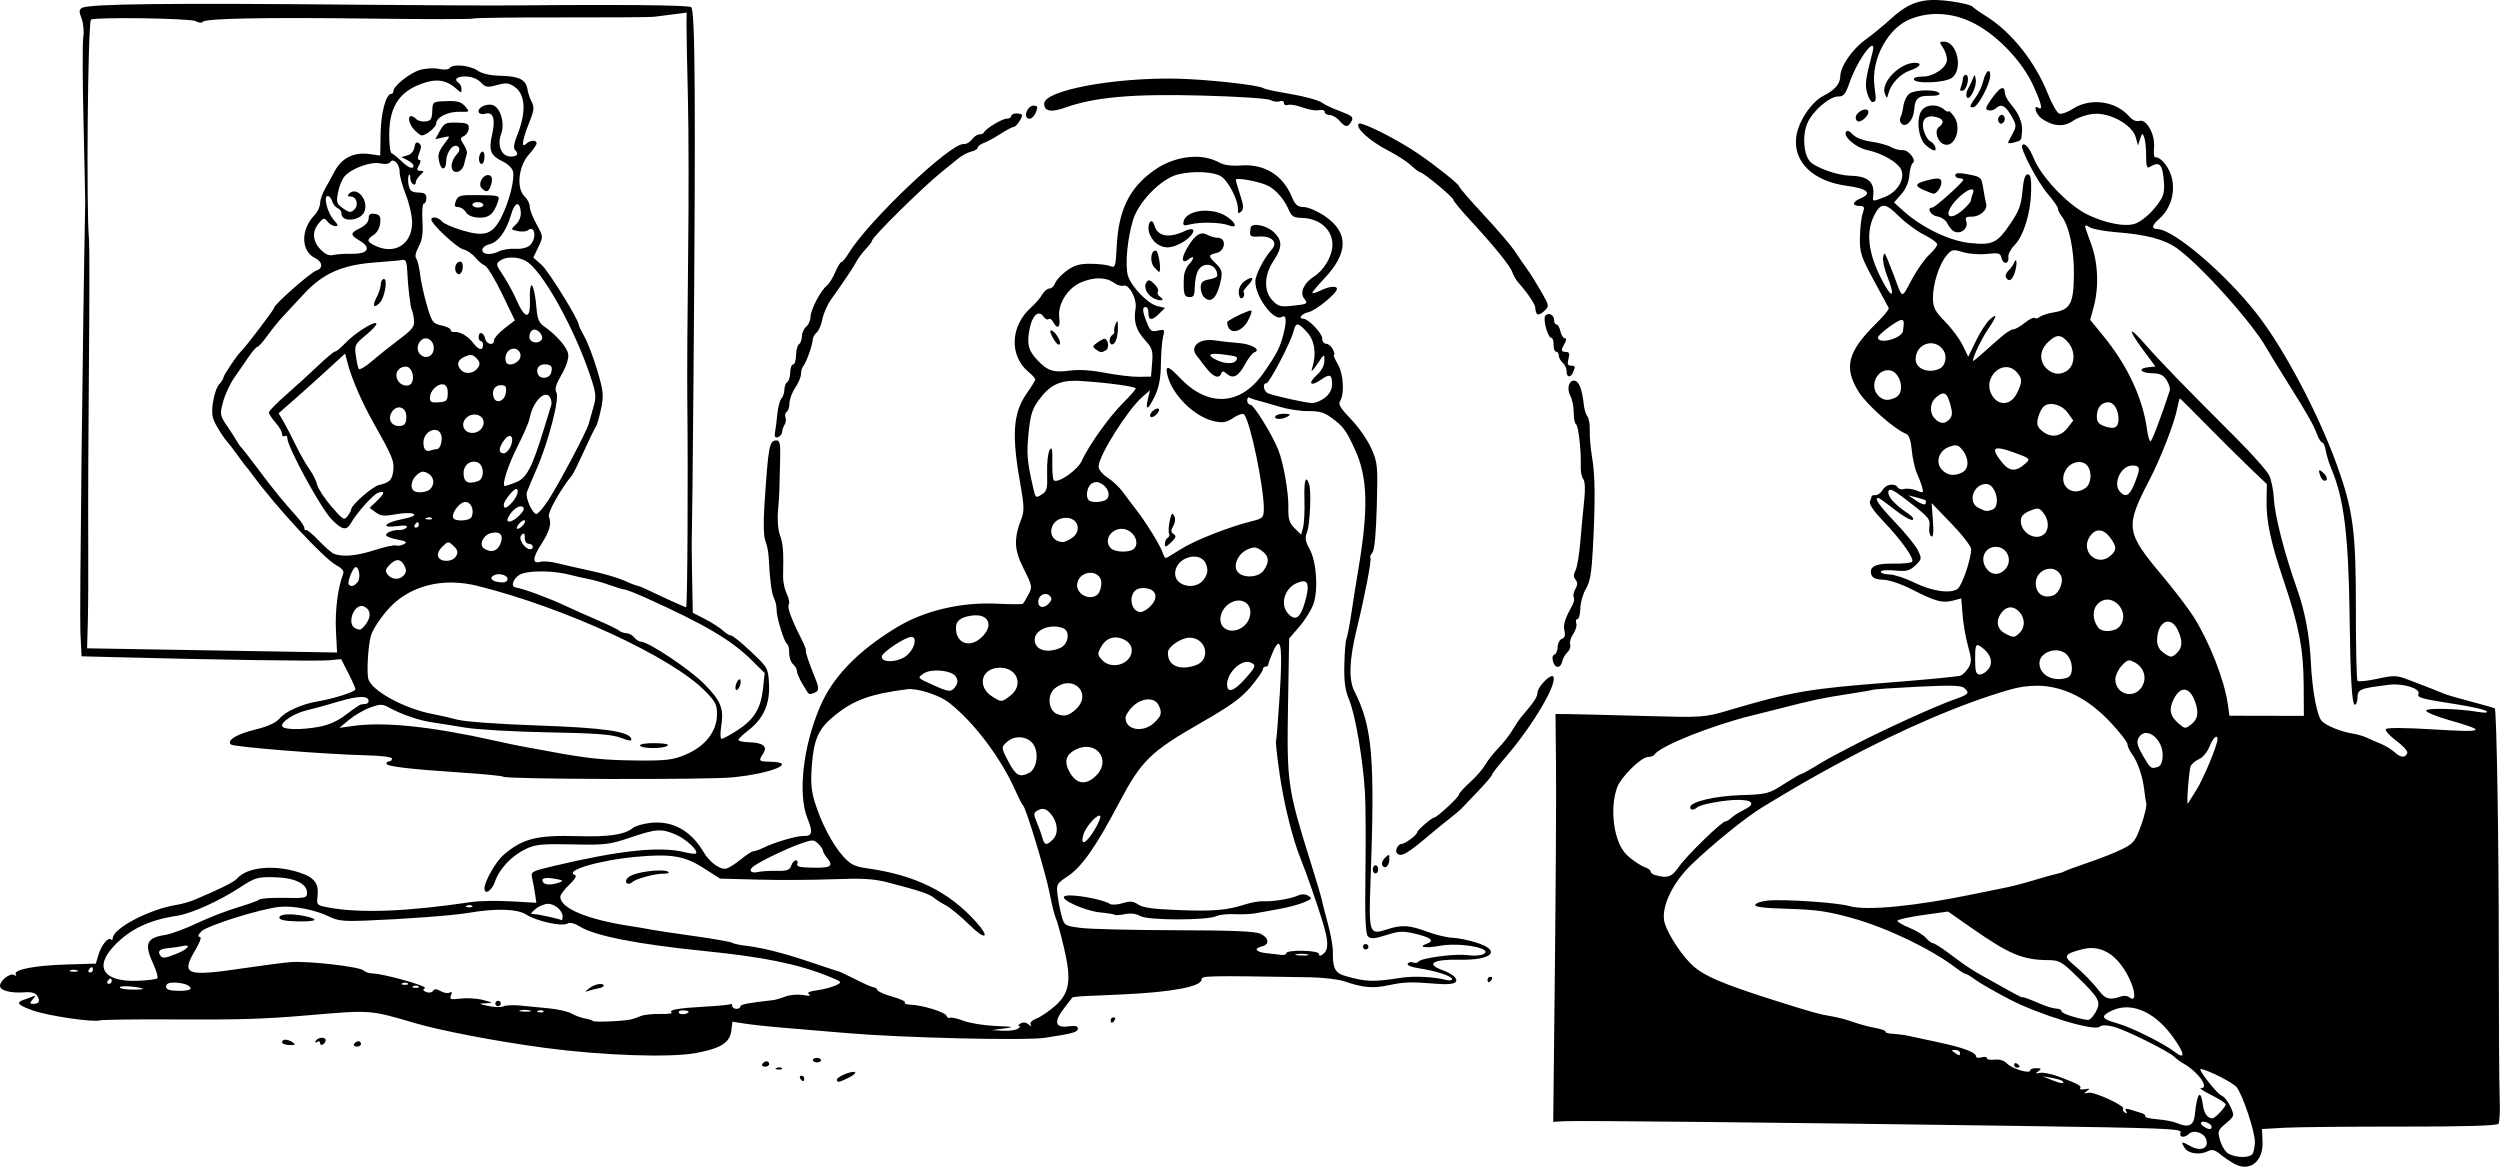 <?xml version="1.0" encoding="UTF-8"?>
<svg width="242.86mm" height="113.34mm" version="1.1" viewBox="0 0 242.86 113.34" xmlns="http://www.w3.org/2000/svg">
<g transform="translate(18.32 123.41)">
<path d="m169.82-123.41c-1.846-0.049-3.01 0.498-4.537 1.902-0.643 0.591-1.727 1.479-2.41 1.973-1.273 0.921-2.4 2.567-2.421 3.534-0.016 0.749-0.524 1.339-1.63 1.894-1.185 0.595-2.466 2.531-2.65 4.004-0.304 2.439 1.641 4.307 4.945 4.749 1.966 0.263 2.469 0.714 1.339 1.198-0.834 0.357-0.905 0.735-0.142 0.752 0.487 0.011 0.527 0.104 0.314 0.735-0.134 0.397-0.255 1.449-0.269 2.338-0.023 1.458 0.108 1.86 1.338 4.132 0.75 1.385 1.408 2.605 1.463 2.714 0.055 0.108-0.465 0.751-1.156 1.43-2.854 2.802-3.255 4.348-1.745 6.738 0.792 1.254 3.476 3.625 4.583 4.049 0.283 0.108 0.465 0.63 0.556 1.596 0.075 0.789 0.296 1.787 0.491 2.218 0.196 0.431 0.429 1.053 0.519 1.383 0.152 0.558 0.115 0.58-0.544 0.312-0.389-0.158-0.922-0.225-1.183-0.149-0.261 0.077-0.549 0.014-0.639-0.14-0.274-0.467-1.154-0.334-1.467 0.221-0.162 0.287-0.469 0.519-0.682 0.514-0.213-0.005-0.389 0.041-0.39 0.102-1e-3 0.061-0.076 0.29-0.166 0.51-0.106 0.258 0.35 0.935 1.289 1.918 1.725 1.804 3.021 3.617 2.815 3.935-0.082 0.126-0.9 0.211-1.82 0.191-1.761-0.04-2.423 0.304-2.135 1.109 0.105 0.293 0.475 0.441 1.141 0.456 0.577 0.013 1.736 0.406 2.795 0.948 2.26 1.157 2.959 1.347 3.977 1.079l0.808-0.212 0.13 1.629c0.071 0.896 0.312 2.263 0.535 3.037 0.338 1.177 0.347 1.512 0.05 2.038-0.195 0.346-0.549 0.704-0.785 0.795-0.236 0.091-3.233 0.383-6.66 0.649-8.151 0.632-9.629 0.885-15.851 2.716-2.421 0.712-2.493 0.717-8.481 0.55-3.322-0.093-6.562-0.172-7.199-0.177l-1.159-8e-3 0.051 4.963c0.028 2.73-0.022 11.644-0.11 19.81l-0.161 14.846 1.089-0.063c1.294-0.075 21.185 0.131 43.787 0.454 14.65 0.209 16.223 0.272 16.071 0.642-0.193 0.472 0.351 0.57 0.796 0.145 0.463-0.443 1.464-0.135 1.687 0.52 0.292 0.854-0.504 1.22-1.484 0.684-0.946-0.518-0.997-0.507-0.618 0.133 0.346 0.583 1.476 0.741 2.302 0.323 0.366-0.185 0.656-0.11 1.154 0.299 0.365 0.301 0.993 0.728 1.396 0.948l5.3e-4 1.2e-5c1.488 0.815 2.815-0.245 2.725-2.178l-0.056-1.208 2.12-0.123c1.166-0.068 6.288-0.119 11.383-0.114 6.227 0.006 9.331-0.085 9.472-0.278 0.115-0.158 0.168-1.3 0.119-2.538-0.05-1.238-0.089-7.551-0.087-14.028 3e-3 -10.657-0.208-23.563-0.389-23.778-0.039-0.046-1.061-0.341-2.269-0.655-1.209-0.314-2.434-0.674-2.722-0.799-0.555-0.241-1.626-0.66-3.51-1.373-1.04-0.394-1.315-0.399-2.91-0.053-0.969 0.21-1.835 0.299-1.926 0.198-0.091-0.101-0.161-3.221-0.157-6.933 0.01-7.599-0.261-9.649-1.856-14.068-1.784-4.941-5.095-11.208-7.695-14.562-3.044-3.928-8.105-8.263-9.712-8.319-0.617-0.021-0.577-0.356 0.115-0.954 1.677-1.451 1.862-4.091 0.394-5.627-0.247-0.258-0.565-0.434-0.706-0.391-0.144 0.044-0.21-0.356-0.15-0.913 0.137-1.274-0.712-2.837-1.428-2.627-0.3 0.088-0.67-0.075-0.977-0.43-1.295-1.498-3.769-1.844-5.441-0.762-0.542 0.351-1.16 0.566-1.374 0.478-0.214-0.088-0.703-0.946-1.086-1.908-1.251-3.139-3.533-6.003-6.017-7.554-0.646-0.403-1.232-0.818-1.302-0.921-0.07-0.103-0.69-0.285-1.377-0.404-0.805-0.139-1.497-0.222-2.112-0.238zm0.154 1.359c1.205 0.021 2.428 0.346 3.59 0.968 2.234 1.197 4.567 3.662 5.602 5.917 0.829 1.806 1.004 2.532 0.538 2.229-0.557-0.362-0.245 0.667 0.321 1.056 1.105 0.76 2.153 0.832 3.037 0.209 0.443-0.313 1.343-0.617 1.998-0.676 1.589-0.143 3.763 1.063 4.093 2.27l0.218 0.799 0.212-0.642c0.197-0.597 0.226-0.606 0.402-0.123 0.104 0.286 0.185 1.092 0.18 1.792-7e-3 0.949 0.075 1.222 0.325 1.074 0.948-0.562 1.225-0.339 1.373 1.105 0.115 1.125 0.043 1.58-0.343 2.171-0.616 0.944-1.46 1.75-2.258 2.154-0.911 0.462-3.166 0.044-5.004-0.927-1.804-0.953-4.264-3.566-4.981-5.291-0.466-1.12-0.881-1.607-1.151-1.349-0.262 0.25 1.466 3.555 2.475 4.733 0.553 0.645 1.002 1.292 0.999 1.438-3e-3 0.146 0.144 0.456 0.327 0.69 0.751 0.958 1.251 3.31 1.222 5.747-0.033 2.813-0.343 3.379-1.993 3.649-0.538 0.088-1.133 0.282-1.322 0.431-0.189 0.149-0.415 0.196-0.502 0.105-0.087-0.091-0.515 0.12-0.95 0.47-0.436 0.35-0.933 0.633-1.105 0.629-0.172-0.004-0.676 0.302-1.119 0.679-0.444 0.377-1.263 1.097-1.82 1.601-0.557 0.503-1.01 0.861-1.006 0.795 0.024-0.435 0.835-2.132 1.461-3.059 0.895-1.324 0.953-1.631 0.182-0.968-0.315 0.27-0.915 1.196-1.333 2.057l-0.761 1.566-0.534-1.107c-0.293-0.609-1.06-1.643-1.705-2.298-0.978-0.995-1.174-1.367-1.189-2.259-0.022-1.351 0.603-3.329 1.319-4.171 0.512-0.602 0.626-0.626 1.59-0.331 0.578 0.177 1.612 0.254 2.333 0.175 1.164-0.128 1.309-0.086 1.427 0.413 0.158 0.665 0.763 0.563 0.656-0.11-0.041-0.258 0.228-0.776 0.598-1.15 0.878-0.89 1.569-3.116 1.616-5.207 0.028-1.247-0.055-1.673-0.328-1.68-0.261-6e-3 -0.41 0.467-0.517 1.642-0.122 1.345-0.338 1.928-1.163 3.142-1.306 1.922-1.735 2.125-3.981 1.885-1.967-0.21-4.63-1.5-6.42-3.111l-0.913-0.822 0.701-0.796c0.446-0.506 0.733-1.172 0.787-1.828 0.047-0.567 0.194-1.103 0.327-1.189 0.409-0.267-0.401-1.324-0.973-1.271-0.292 0.027-0.798-0.105-1.126-0.295-0.327-0.189-1.197-0.429-1.934-0.533-0.82-0.116-1.518-0.391-1.801-0.709-0.296-0.333-0.528-0.419-0.644-0.241-0.297 0.457 0.965 1.54 2.066 1.772 1.465 0.309 2.989 1.195 3.299 1.918 0.386 0.899-0.375 2.16-1.59 2.635-1.199 0.47-1.206 0.469-1.136-0.091 0.167-1.345-0.481-1.93-2.183-1.968-1.278-0.029-3.436-0.791-3.962-1.399-0.638-0.738-0.75-2.592-0.226-3.751 0.533-1.18 2.157-2.571 2.981-2.552 0.516 0.012 0.703-0.219 1.103-1.365 0.816-2.338 2.722-4.806 2.209-2.861-0.677 2.567-0.743 3.11-0.483 3.962 0.15 0.49 0.39 0.854 0.533 0.81 0.336-0.104 0.336-0.105 0.149-1.577-0.327-2.577 1.291-5.599 3.467-6.478 0.877-0.354 1.803-0.522 2.741-0.505zm-123.91-0.831c-2.852-0.059-7.816-0.061-14.469-2e-3 -2.184 0.019-8.852-0.011-14.819-0.066-18.781-0.176-26.456-0.089-27.132 0.308-0.291 0.171-0.298 0.357-0.037 1.029 0.175 0.451 0.248 1.267 0.164 1.814-0.085 0.547-0.074 4.271 0.022 8.277 0.096 4.005 0.171 7.52 0.165 7.811-0.24 12.147-0.555 40.05-0.47 41.738l0.116 2.318 2.947 0.077c10.205 0.266 20.048 0.411 21.071 0.311l1.194-0.117 0.697 1.356c0.383 0.746 0.695 1.458 0.692 1.583-0.005 0.24-2.148 0.919-3.732 1.184-1.471 0.246-3.073 0.972-3.636 1.649-0.341 0.411-1.133 0.773-2.328 1.066-1.834 0.45-2.807 1.037-2.409 1.453 0.234 0.245 9.181 0.961 13.218 1.058 1.452 0.035 2.444 0.166 2.441 0.323-0.003 0.145-0.125 0.262-0.27 0.259-0.145-0.003-0.267 0.099-0.27 0.228-6e-3 0.268 2.248 0.533 7.523 0.883 2.035 0.135 3.758 0.308 3.829 0.385 0.233 0.252 19.651 0.309 22.229 0.065 3.744-0.353 6.463-1.459 3.739-1.52-1.169-0.026-1.202-0.064-0.709-0.821 0.443-0.68-0.035-1.038-1.431-1.075-0.546-0.014-0.99-0.116-0.987-0.225 0.003-0.109 0.429-0.522 0.947-0.917 1.47-1.119 2.122-2.559 2.027-4.475-0.079-1.58-0.099-1.616-1.738-3.169-0.912-0.864-1.788-1.574-1.945-1.578-0.158-0.004-0.513-0.22-0.789-0.481-0.276-0.261-1.049-0.757-1.718-1.103l-1.216-0.628-0.066-3.503c-0.036-1.927-0.048-3.741-0.026-4.031 0.022-0.291 0.092-6.839 0.156-14.552 0.226-27.343 0.172-36.445-0.217-36.742-0.099-0.075-1.05-0.131-2.761-0.167zm2.321 0.697-0.014 1.161c-0.008 0.638 0.052 3.782 0.133 6.986 0.081 3.204 0.091 10.231 0.022 15.615-0.068 5.384-0.104 11.636-0.079 13.892 0.085 7.634 0.015 20.114-0.113 20.111-0.121-0.003-2.033-0.868-3.726-1.685-0.432-0.209-0.904-0.395-1.049-0.415-0.145-0.02-0.717-0.244-1.271-0.5-0.554-0.255-1.974-0.671-3.155-0.924-1.181-0.253-2.662-0.59-3.291-0.749-0.629-0.159-1.361-0.225-1.629-0.147-0.831 0.243-0.828-0.336 9e-3 -1.64 0.863-1.343 1.064-2.052 0.779-2.743-0.151-0.367 1.162-2.712 2.25-4.018 0.119-0.143 0.643-1.203 1.164-2.356 0.521-1.153 1.037-2.213 1.147-2.356 0.109-0.143 0.337-0.925 0.505-1.737 0.274-1.322 0.236-1.713-0.359-3.718-0.366-1.232-0.921-2.698-1.234-3.256s-0.567-1.087-0.565-1.175c0.011-0.482-2.937-5.243-3.618-5.843l-0.803-0.707 0.489-1.021c0.485-1.014 0.484-1.029-0.18-2.223-0.368-0.661-0.663-1.43-0.657-1.709 0.006-0.279-0.221-0.727-0.505-0.996-0.809-0.766-0.593-2.925 0.404-4.037 0.42-0.469 0.766-0.967 0.769-1.107 8e-3 -0.357-0.617-0.333-1.007 0.039-0.507 0.485-0.395-0.343 0.272-2.011 0.485-1.212 0.526-1.539 0.258-2.055-0.175-0.337-0.353-0.852-0.395-1.143-0.142-0.999-0.764-1.342-2.522-1.39-1.119-0.031-1.893-0.201-2.351-0.516-0.751-0.517-2.421-0.666-2.697-0.242-0.1 0.154-0.551 0.189-1.059 0.082-0.486-0.103-1.319-0.053-1.852 0.109-0.985 0.301-2.549 1.553-2.56 2.05-0.003 0.15-0.096 0.271-0.206 0.269-0.507-0.011-1.004 1.828-1.037 3.844l-0.035 2.145-1.104-0.149c-1.453-0.197-2.643 0.397-3.308 1.651-0.285 0.537-0.72 1.328-0.968 1.759-0.248 0.431-0.458 1.057-0.466 1.39-0.008 0.333-0.256 0.853-0.551 1.155-1.339 1.373-1.313 3.483 0.05 4.141 0.742 0.359 0.825 1.014 0.153 1.22-0.556 0.17-4.11 3.302-4.118 3.628-0.004 0.187-2.802 3.86-3.269 4.292-0.346 0.32-1.642 2.264-1.647 2.47-0.003 0.126-0.192 0.427-0.42 0.668-0.228 0.241-0.5 1.039-0.604 1.773-0.157 1.111-0.088 1.507 0.408 2.361 0.328 0.565 0.748 1.19 0.933 1.388 0.185 0.199 0.652 0.805 1.037 1.347 0.385 0.542 0.763 1.046 0.84 1.12 0.077 0.075 0.378 0.462 0.67 0.861 2.267 3.099 6.872 8.059 8.109 8.735 0.596 0.325 0.772 0.57 0.639 0.89-0.489 1.18-0.788 3.547-0.688 5.458l-5.29e-4 -1.2e-5 0.111 2.12-12.142-0.203-12.142-0.204 0.071-2.582c0.039-1.42 0.056-5.084 0.038-8.141-0.019-3.057 0.012-10.619 0.069-16.804 0.057-6.185 0.06-11.663 0.009-12.174-0.281-2.788-0.118-21.068 0.191-21.364 0.287-0.275 9.668-0.145 10.174 0.141 0.293 0.165 0.593 0.196 0.676 0.068 0.22-0.339 5.973-0.448 16.623-0.314 5.196 0.066 9.544 0.062 9.663-8e-3 0.119-0.07 3.966-0.118 8.549-0.108 4.583 0.01 8.632-0.018 8.996-0.062 0.365-0.044 1.231-0.153 1.924-0.244zm122.16 2.822c-0.478-0.011-0.486 0.03-0.115 0.586 0.219 0.328 0.393 0.86 0.385 1.181-0.017 0.758-1.33 1.649-2.393 1.625-0.45-0.01-0.822 0.101-0.825 0.246-0.011 0.492 3.052 0.379 3.72-0.137 1.077-0.833 0.495-3.473-0.772-3.501zm-2.806 2.054c-1.481-0.033-3.395 1.917-2.953 3.009 0.196 0.483 0.209 0.482 0.338-0.024 0.241-0.945 1.159-1.923 2.104-2.241 0.964-0.324 1.242-0.727 0.512-0.744zm7.132 0.798c-0.151-0.017-0.387 0.361-0.543 1.008-0.113 0.469-0.435 1.163-0.717 1.543-0.282 0.38-0.514 0.772-0.516 0.871-2e-3 0.099 0.146 0.137 0.329 0.086 0.453-0.128 1.573-2.255 1.59-3.022 7e-3 -0.323-0.052-0.475-0.143-0.485zm-2.219 0.371c-0.155-4e-3 -0.286 0.162-0.291 0.369-5e-3 0.206-0.092 0.578-0.193 0.826-0.13 0.316-0.073 0.417 0.191 0.337 0.441-0.134 0.707-1.522 0.293-1.531zm0.855 0.039c-0.039-7e-3 -0.092 0.119-0.193 0.372-0.116 0.289-0.329 0.735-0.475 0.993-0.146 0.257-0.187 0.601-0.091 0.763 0.251 0.427 0.973-0.991 0.865-1.698-0.043-0.281-0.068-0.423-0.106-0.43zm2.725 1.251c-0.208-0.03-0.565 0.308-1.061 1.008-0.614 0.868-0.671 1.066-0.329 1.149 0.228 0.055 0.547-0.027 0.71-0.182 0.511-0.488 0.922-0.3 1.503 0.69 0.501 0.854 0.522 1.035 0.191 1.658-0.204 0.385-0.421 0.801-0.482 0.924-0.061 0.123 0.173 0.143 0.519 0.045 0.802-0.227 0.737-0.144 0.823-1.049 0.081-0.853-0.301-1.787-1.115-2.721-0.29-0.333-0.538-0.815-0.551-1.071-0.015-0.283-0.085-0.434-0.21-0.451zm-7.471 0.219c-0.623 4e-3 -1.288 0.107-1.572 0.304-0.266 0.186-0.538 0.725-0.604 1.198-0.066 0.473-0.19 0.969-0.276 1.101-0.086 0.132-0.085 0.361 1e-3 0.508 0.394 0.671 1.234-0.107 1.32-1.225 0.086-1.112 0.394-1.383 1.548-1.357 0.638 0.014 0.996-0.083 0.901-0.244-0.115-0.195-0.695-0.289-1.318-0.285zm-72.893-1.14c-6.1-0.105-12.72 1.151-12.749 2.419-0.017 0.754 0.651 0.887 2.015 0.401 2.881-1.026 6.537-1.354 13.172-1.18 3.622 0.095 6.507 0.282 6.786 0.439 0.267 0.151 0.675 0.207 0.905 0.124 0.24-0.086 0.416-0.013 0.412 0.171-4e-3 0.177 0.171 0.258 0.388 0.18 0.218-0.078 0.86 0.034 1.429 0.249 0.568 0.215 1.282 0.331 1.587 0.259 0.317-0.075 0.551-5e-3 0.547 0.164-4e-3 0.162 0.213 0.3 0.482 0.306 0.268 6e-3 0.698 0.254 0.955 0.551 0.578 0.668 0.82 0.683 1.165 0.073 0.233-0.413 0.088-0.545-1.093-0.99-0.749-0.282-1.51-0.635-1.692-0.783-0.373-0.304-1.852-0.691-4.047-1.059-0.819-0.137-1.592-0.316-1.718-0.398-0.489-0.318-5.643-0.877-8.543-0.926zm73.588 2.603c-0.39-5e-3 -0.765 0.126-1.017 0.393-0.655 0.692-0.448 2.818 0.339 3.485 0.316 0.268 0.676 0.489 0.8 0.492 0.332 7e-3 0.014-0.73-0.385-0.893-0.187-0.077-0.457-0.499-0.599-0.939-0.346-1.069 0.105-1.651 1.103-1.426 0.795 0.179 0.919 0.548 0.333 0.99-0.456 0.343-0.158 1.408 0.464 1.663 1.075 0.44 1.821-1.613 0.989-2.721-0.282-0.375-0.514-0.593-0.517-0.483-2e-3 0.11-0.182 0.046-0.399-0.143-0.314-0.273-0.72-0.412-1.111-0.417zm-142.52-2.812c0.578 0.013 1.123 0.227 1.451 0.57 0.47 0.492 0.634 0.519 1.57 0.262 0.883-0.243 1.147-0.217 1.705 0.166 1.085 0.747 1.167 2.504 0.223 4.803-0.264 0.643-0.338 1.149-0.192 1.306 0.411 0.443 0.253 0.68-0.439 0.665-0.864-0.019-1.301-1.095-0.891-2.192 0.408-1.091-0.116-2.698-0.923-2.831-0.675-0.111-1.461 0.374-1.234 0.761 0.08 0.137 0.367 0.184 0.637 0.105 0.752-0.22 0.986 0.52 0.642 2.028-0.355 1.554-0.156 2.044 1.065 2.628 0.461 0.22 0.895 0.651 0.965 0.956 0.176 0.773-0.371 2.935-1.113 4.406-0.864 1.712-1.606 1.97-3.801 1.322-0.929-0.274-1.823-0.667-1.987-0.875-0.32-0.404-1.024-0.53-1.032-0.185-0.01 0.427 2.504 2.774 3.111 2.905 0.347 0.075 0.868 0.427 1.159 0.782 0.291 0.355 0.713 0.712 0.937 0.792 0.225 0.08 0.971 1.31 1.659 2.731l1.25 2.585-1.01 0.782c-0.556 0.43-1.014 0.949-1.018 1.153-0.013 0.57-0.724 0.424-0.866-0.178-0.147-0.62-0.613-0.729-0.626-0.146-0.005 0.218 0.09 0.399 0.211 0.402 0.121 0.003 0.217 0.184 0.212 0.402l-5.41e-4 5.17e-4c-0.013 0.578-0.431 0.476-0.968-0.235-0.503-0.665-1.31-1.124-1.848-1.05-0.183 0.025-0.329-0.065-0.326-0.201 0.003-0.136-0.399-0.332-0.894-0.436-0.841-0.178-0.933-0.306-1.421-1.98-0.287-0.985-0.581-2.328-0.653-2.984-0.072-0.657-0.238-1.337-0.369-1.511-0.152-0.203-0.07-0.623 0.227-1.169 0.349-0.639 0.441-1.27 0.369-2.525-0.053-0.92 0.009-1.67 0.137-1.667 0.129 3e-3 0.239-0.233 0.246-0.524 0.009-0.411-0.164-0.533-0.776-0.547-0.617-0.014-0.821-0.16-0.937-0.671-0.082-0.359-0.083-0.806-0.004-0.993 0.08-0.186 0.148-0.071 0.152 0.257 7e-3 0.554 0.53 0.903 0.542 0.362 3e-3 -0.135 0.197-0.428 0.431-0.652 0.387-0.369 0.386-0.407 5.3e-5 -0.416-0.343-8e-3 -0.368-0.11-0.13-0.532 0.193-0.342 0.203-0.525 0.028-0.529-0.18-4e-3 -0.175-0.235 0.016-0.706 0.212-0.522 0.199-0.755-0.052-0.92-0.234-0.154-0.365-0.031-0.431 0.404-0.057 0.373-0.331 0.691-0.679 0.786l-0.584 0.161 0.589 0.304c0.324 0.167 0.586 0.405 0.584 0.528-0.009 0.407-0.497 0.222-1.191-0.45-0.376-0.364-0.797-0.704-0.937-0.754-0.139-0.05-0.243-0.922-0.229-1.938 0.037-2.779 1.139-4.266 3.695-4.987 1.11-0.313 2.032-0.088 2.863 0.699 0.414 0.392 0.455 0.393 0.463 7e-3 0.005-0.232-0.108-0.499-0.251-0.592-0.543-0.353-0.215-0.666 0.676-0.646zm135.94 3.205c-0.368 0.011-0.918 0.396-0.926 0.771-5e-3 0.213 0.119 0.39 0.274 0.394 0.44 0.01 1.109-0.734 0.932-1.036-0.055-0.094-0.157-0.132-0.28-0.129zm13.293 0.518c-0.076-9e-3 -0.159 0.029-0.249 0.115-0.149 0.142-0.187 0.4-0.085 0.573 0.123 0.21 0.275 0.229 0.455 0.056 0.149-0.142 0.188-0.4 0.086-0.573-0.062-0.105-0.131-0.162-0.207-0.172zm-94.095-0.893c-0.473-0.011-0.937 0.847-0.632 1.167 0.261 0.273 0.657 0.017 0.893-0.579 0.183-0.463 0.132-0.579-0.261-0.588zm-1.627 0.757c-0.291-7e-3 -0.532 0.107-0.535 0.253-0.003 0.145-0.196 0.26-0.428 0.255-0.432-0.01-2.043 0.96-2.21 1.33-0.051 0.113-0.255 0.202-0.453 0.198-0.198-4e-3 -0.525 0.217-0.728 0.493-0.202 0.275-0.555 0.476-0.783 0.446-1.232-0.164-9.256 7.448-11.193 10.619-0.285 0.467-0.599 0.847-0.697 0.844-0.098-0.002-0.37 0.445-0.604 0.994-0.234 0.549-0.61 1.144-0.835 1.323-0.602 0.477-1.547 2.301-1.563 3.017-0.008 0.341-0.196 0.765-0.418 0.941-0.222 0.176-0.41 0.597-0.418 0.934-0.008 0.337-0.134 0.684-0.282 0.771-0.148 0.087-0.277 0.567-0.289 1.068-0.011 0.501-0.14 0.908-0.285 0.904-0.145-0.003-0.272 0.344-0.282 0.772-0.01 0.428-0.138 0.849-0.286 0.935-0.148 0.087-0.274 0.424-0.282 0.75-0.007 0.326-0.137 0.711-0.288 0.855-0.151 0.144-0.332 0.849-0.402 1.566-0.07 0.717-0.159 1.422-0.196 1.566-0.037 0.145-0.055 0.363-0.041 0.484 0.044 0.37 0.692 0.041 0.708-0.36 0.009-0.206 0.116-0.526 0.238-0.712 0.122-0.186 0.162-0.509 0.087-0.718-0.075-0.208-0.021-0.447 0.12-0.53 0.141-0.083 0.264-0.471 0.274-0.862 0.01-0.391 0.263-1.064 0.561-1.494 0.299-0.43 0.549-1.029 0.557-1.332 0.008-0.303 0.098-0.631 0.2-0.728 0.261-0.25 0.914-2.05 0.931-2.566 0.007-0.237 0.181-0.563 0.384-0.724 0.204-0.162 0.454-0.736 0.555-1.277 0.101-0.541 0.463-1.383 0.803-1.871 0.34-0.488 0.955-1.368 1.366-1.954 0.411-0.586 0.904-1.361 1.095-1.72 0.191-0.36 0.623-0.944 0.96-1.298 0.337-0.355 0.614-0.728 0.616-0.83 0.007-0.33 4.884-5.141 6.692-6.603 0.56-0.452 1.313-1.064 1.674-1.359 0.361-0.295 0.934-0.599 1.272-0.676 0.339-0.077 0.619-0.249 0.622-0.382 3e-3 -0.133 0.276-0.34 0.606-0.46 0.33-0.12 1.059-0.517 1.62-0.883 0.561-0.366 1.129-0.663 1.263-0.66 0.227 5e-3 0.81-0.819 0.817-1.155 0.002-0.082-0.235-0.155-0.526-0.162zm-55.032-1.201c-0.113 1.2e-4 -0.237 3e-3 -0.371 8e-3 -1.335 0.048-1.338 0.05-1.371 0.973-0.027 0.762-0.142 0.939-0.648 1.001-0.338 0.041-0.742-0.057-0.896-0.219-0.154-0.161-0.376-0.296-0.492-0.298-0.401-9e-3 -0.228 0.79 0.288 1.33 0.284 0.298 0.61 0.543 0.723 0.546 0.414 9e-3 1.4-0.803 1.408-1.159 0.013-0.599 1.128-1.165 2.243-1.14 1.031 0.023 1.036 0.019 0.563-0.529-0.336-0.388-0.651-0.513-1.445-0.512zm88.344 2.181c-0.04-9e-5 -0.067 7e-3 -0.083 0.022-0.382 0.365 1.042 1.671 2.815 2.583 0.863 0.444 1.879 1.1 2.258 1.458 0.379 0.358 0.789 0.665 0.911 0.682 0.341 0.047 3.212 2.434 3.207 2.666-3e-3 0.112 0.722 0.991 1.61 1.952 2.381 2.577 3.908 4.465 4.131 5.109 0.109 0.313 0.366 0.757 0.572 0.986 0.918 1.021 1.662 2.141 1.654 2.49-5e-3 0.209 0.072 0.465 0.171 0.568 0.099 0.103 0.409-0.031 0.69-0.299 0.499-0.477 0.493-0.517-0.322-1.933-0.457-0.795-1.07-1.771-1.362-2.167-0.291-0.397-0.817-1.162-1.169-1.7-0.352-0.538-1.715-2.134-3.03-3.547-1.315-1.413-2.388-2.655-2.386-2.761 5e-3 -0.202-2.264-2.013-4.001-3.194-1.916-1.304-5.074-2.913-5.666-2.913zm-87.711-0.088c-1.059-0.024-1.231 0.06-1.631 0.792l-0.447 0.819 0.733-0.166c0.724-0.164 0.727-0.159 0.276 0.435-0.706 0.929-0.798 1.204-0.635 1.92 0.208 0.914 0.666 0.848 0.688-0.098 0.021-0.918 0.763-1.766 1.171-1.339 0.186 0.195 0.129 0.429-0.186 0.761-0.25 0.264-0.46 0.739-0.467 1.055-0.02 0.892 0.989 0.786 1.211-0.126 0.097-0.398 0.219-0.858 0.273-1.022 0.053-0.164-0.084-0.57-0.305-0.901-0.367-0.55-0.364-0.623 0.039-0.836 0.243-0.129 0.446-0.466 0.453-0.75 0.01-0.435-0.175-0.52-1.172-0.543zm146 4.917c-0.286-6e-3 -0.426 0.053-0.429 0.18-4e-3 0.164 0.172 0.302 0.39 0.307 0.218 5e-3 0.395 0.075 0.393 0.156-5e-3 0.232-2.765 2.702-3.013 2.696-0.578-0.013-0.16 0.765 0.458 0.853 0.384 0.055 0.825 0.34 0.978 0.635 0.154 0.295 0.397 0.626 0.54 0.736 0.659 0.508 1.598-0.15 1.32-0.925-0.118-0.331 5e-3 -0.43 0.515-0.419 0.817 0.018 1.582-0.656 1.422-1.253-0.065-0.241-0.187-0.887-0.272-1.436-0.18-1.167-0.2-1.185-1.631-1.447-0.278-0.051-0.501-0.078-0.673-0.082zm-74.209-1.597c-1.362-0.012-2.84 0.45-4.085 1.341-2.359 1.688-3.409 3.83-3.589 7.321-0.106 2.051-0.139 2.151-0.645 1.952-0.293-0.116-1.15-0.215-1.904-0.221-1.058-0.008-1.586 0.147-2.313 0.676-0.518 0.377-1.023 0.922-1.122 1.211-0.099 0.289-0.346 0.521-0.55 0.517-0.203-0.005-0.518 0.256-0.701 0.58-0.182 0.323-0.678 0.898-1.101 1.276-2.011 1.798-2.117 4.696-0.23 6.251 0.36 0.297 0.653 0.624 0.65 0.727-0.002 0.103-0.363 0.695-0.802 1.315-1.375 1.942-1.517 4.06-0.608 9.087 0.32 1.768 0.338 2.411 0.088 3.058-0.783 2.023-0.743 3.063 0.192 4.92 0.842 1.674 0.863 1.787 0.463 2.525-0.23 0.425-0.466 0.823-0.523 0.885-0.058 0.062-1.203 0.06-2.546-0.005-3.479-0.168-7.049 0.676-9.723 2.299-3.787 2.299-6.225 4.824-7.461 7.732-1.644 3.865-2.158 8.468-1.21 10.825 0.558 1.388 0.478 1.729-0.404 1.709-0.663-0.015-2.82 0.621-3.88 1.144-0.376 0.186-0.803 0.336-0.948 0.334-0.146-2e-3 -0.689 0.344-1.208 0.77-0.519 0.425-1.148 0.834-1.398 0.908-0.602 0.179-1.653-0.57-2.268-1.616-1.232-2.094-3.053-3.075-5.207-2.806-0.682 0.085-1.422 0.304-1.645 0.486-0.8 0.655-2.329 0.883-5.325 0.797-4.032-0.116-5.385 0.226-7.251 1.831-0.725 0.623-1.813 2.522-1.841 3.21-0.03 0.743 0.72 0.278 1.028-0.638 0.416-1.238 1.602-2.489 2.995-3.161 0.921-0.444 1.569-0.507 4.517-0.441 3.164 0.071 3.618 0.018 5.634-0.667 2.508-0.852 3.012-0.884 4.422-0.282 0.978 0.417 2.213 1.576 1.949 1.828-0.07 0.067-0.565 0.012-1.101-0.122-2.389-0.596-6.297-0.183-12.744 1.346-2.164 0.513-2.215 0.544-2.06 1.22 0.088 0.382 0.213 1.067 0.279 1.521l0.12 0.827-2.47-0.138c-1.358-0.076-3.067-0.049-3.797 0.06-6.284 0.936-10.797 1.112-13.906 0.541-1.142-0.21-1.182-0.249-1.085-1.061 0.154-1.287-0.293-1.87-1.802-2.355-2.405-0.773-5.037-0.517-5.992 0.583-0.311 0.358-1.703 1.053-4.205 2.099-0.441 0.184-1.22 0.402-1.731 0.484-2.593 0.413-6.138 2.269-6.16 3.224-0.004 0.162-0.079 0.22-0.167 0.128-0.265-0.277-0.935 0.532-1.216 1.468l-0.264 0.877-2.88 0.087c-3.044 0.092-5.162 0.505-4.898 0.956 0.093 0.158 0.027 0.184-0.159 0.064-0.366-0.238-1.359 0.523-1.371 1.049-0.01 0.451 1.021 0.732 2.34 0.636 0.757-0.055 1.109 0.045 1.302 0.369 0.294 0.495 0.133 0.764-0.45 0.751-0.328-0.007-0.33-0.072-0.012-0.44 0.32-0.371 0.317-0.408-0.028-0.265-0.22 0.091-0.611 0.235-0.867 0.319-0.775 0.254-0.544 0.515 0.903 1.025 1.5 0.529 5.827 1.169 6.523 0.965 0.238-0.07 3.403-0.111 7.034-0.092 6.695 0.035 8.836-0.032 13.361-0.418 5.928-0.505 5.82-0.514 10.172 0.765 2.58 0.758 7.985 1.789 12.649 2.414 5.542 0.743 12.158 0.969 14.685 0.502 2.408-0.445 3.292-1.006 3.434-2.18l0.105-0.863 1.234 0.191c0.679 0.105 2.244 0.274 3.479 0.377s4.147 0.347 6.472 0.544c5.448 0.46 17.29 0.739 19.177 0.451 2.72-0.414 3.188-0.545 3.196-0.893 0.006-0.249-0.255-0.31-0.917-0.218-1.278 0.178-1.444-0.432-0.464-1.702 0.419-0.544 0.794-1.033 0.832-1.087 0.038-0.055 0.581-0.122 1.205-0.15 0.624-0.028 2.268-0.102 3.652-0.163 4.779-0.213 7.692-0.757 7.707-1.44 0.009-0.382 0.331-0.39 10.459-0.229 1.31 0.021 2.854 0.202 3.431 0.402 1.76 0.611 2.774 0.701 4.265 0.378 1.502-0.325 2.221-0.348 4.613-0.149 1.685 0.14 2.289-0.067 1.841-0.633-0.16-0.202-0.695-0.51-1.188-0.685-1.702-0.604-0.946-1.073 1.636-1.015 3.18 0.072 4.125-0.883 1.647-1.664-0.781-0.246-1.83-0.457-2.33-0.469-0.5-0.011-1.596-0.274-2.435-0.584-1.784-0.659-2.512-0.699-3.964-0.218-1.675 0.554-1.742 0.357-1.563-4.549 0.444-12.16 0.194-15.13-1.565-18.602-0.569-1.123-0.496-3.061 0.227-6.029 0.812-3.331 1.474-6.79 1.329-6.941-0.067-0.07 0.019-0.291 0.192-0.49 0.207-0.238 0.354-1.788 0.43-4.514 0.11-3.941 0.083-4.226-0.538-5.622-0.359-0.809-1.247-2.082-1.973-2.83-0.989-1.02-1.256-1.456-1.065-1.744 0.461-0.694 0.344-2.653-0.216-3.605-0.292-0.497-0.457-0.902-0.367-0.9 0.09 2e-3 0.041-0.237-0.108-0.532-0.149-0.294-0.446-0.539-0.659-0.544-0.213-0.005-0.382-0.236-0.376-0.514 0.011-0.491-1.339-1.907-1.829-1.917-0.552-0.012-0.181-0.489 0.498-0.64 0.708-0.157 2.754-1.824 2.763-2.252 8e-3 -0.336-0.748-0.262-1.605 0.157-0.434 0.212-0.788 0.312-0.785 0.22 2e-3 -0.091 0.545-0.742 1.206-1.444 2.301-2.447 2.316-4.423 0.043-5.984-0.712-0.489-1.641-0.897-2.064-0.907-0.64-0.014-0.845-0.195-1.217-1.073-0.872-2.057-2.655-3.135-4.904-2.966-0.939 0.07-1.632-0.028-2.142-0.304-0.659-0.357-1.435-0.535-2.252-0.542zm72.077 2.116c-0.273-0.016-0.721 0.081-1.421 0.288-0.794 0.235-0.762 0.478 0.113 0.847 0.397 0.167 0.786 0.318 0.865 0.335 0.294 0.064 0.795-0.604 0.805-1.075 6e-3 -0.249-0.091-0.379-0.363-0.396zm-141.37-2.621c-0.018 2e-3 -0.036 8e-3 -0.055 0.019-0.148 0.087-0.273 0.388-0.28 0.671-0.006 0.282 0.107 0.516 0.253 0.519 0.145 3e-3 0.271-0.299 0.28-0.671 0.008-0.336-0.076-0.55-0.198-0.538zm144.68 3.667c0.161 5e-3 0.212 0.141 0.094 0.429-0.093 0.228-0.172 0.519-0.175 0.647-3e-3 0.128-0.338 0.528-0.745 0.888-1.497 1.327-2.033 0.47-0.62-0.991 0.605-0.625 1.178-0.981 1.446-0.973zm-74.689-1.66c0.795 0.041 1.485 0.193 1.825 0.442 0.697 0.512 1.592 2.277 1.573 3.104-0.011 0.468 0.056 0.526 0.318 0.276 0.262-0.25 0.241-0.59-0.096-1.613-0.235-0.712-0.425-1.376-0.423-1.474 6e-3 -0.265 2.404 0.187 3.162 0.595 0.786 0.423 1.572 1.351 1.992 2.351 0.254 0.604 0.478 0.739 1.258 0.756 1.748 0.039 3.005 1.164 2.972 2.657-0.024 1.071-0.836 2.442-1.805 3.046-0.945 0.589-1.389 1.564-0.958 2.107 0.423 0.534 0.376 0.564-1.155 0.729-1.12 0.121-1.352 0.058-1.907-0.523-0.86-0.9-0.819-2.456 0.102-3.844 0.873-1.317 0.879-1.962 0.024-2.791-0.685-0.664-2.152-0.949-2.241-0.435-0.147 0.851-0.081 0.92 0.835 0.862 1.21-0.077 1.833 0.554 1.224 1.241-0.784 0.884-1.592 2.449-1.607 3.11-0.033 1.45 1.782 3.919 2.548 3.469 0.438-0.257 0.519 0.255 0.231 1.463-0.342 1.435-0.655 2.059-1.99 3.976-2.222 3.191-5.395 3.364-8.145 0.444-1.079-1.146-1.413-1.229-1.202-0.301 0.448 1.972 2.656 4.149 4.62 4.556 0.793 0.164 1.161 0.093 1.814-0.35 0.459-0.312 0.914-0.453 1.034-0.321 0.601 0.662 1.959 7.227 1.913 9.252-0.017 0.76-0.122 0.862-1.15 1.113-2.202 0.538-5.588 1.871-6.921 2.725-0.743 0.476-1.401 0.865-1.463 0.863-0.062-0.001-0.21-0.279-0.33-0.616-0.256-0.723-1.619-2.917-2.556-4.115-0.363-0.464-0.931-1.219-1.262-1.676-0.331-0.458-1.001-1.092-1.49-1.409-0.52-0.338-0.884-0.792-0.877-1.094 0.024-1.064 2.814-5.493 4.255-6.755l0.737-0.645-0.203 0.856c-0.289 1.217 0.038 1.065 0.687-0.318 0.398-0.848 0.561-1.722 0.577-3.097 0.012-1.053 0.108-2.247 0.212-2.652 0.177-0.691 0.146-0.727-0.511-0.578-0.617 0.14-0.744 0.047-1.074-0.796-0.438-1.117-0.463-1.504-0.097-1.496 0.145 0.003 0.259 0.237 0.253 0.519-0.018 0.781 0.328 0.841 1.002 0.172l0.609-0.605-0.754-0.183c-0.939-0.229-2.584-1.956-2.859-3.003-0.273-1.038-0.027-3.607 0.514-5.366 0.545-1.774 2.736-4.003 4.33-4.408 0.761-0.193 1.661-0.262 2.456-0.221zm-78.675-1.134c0.303 0.03 0.654 0.551 0.641 1.124-0.008 0.35 0.267 1.351 0.612 2.223 0.346 0.878 0.614 2.104 0.6 2.746-0.047 2.076-1.722 3.084-3.609 2.172-0.806-0.39-0.828-0.593-0.111-1.052 0.314-0.201 0.579-0.688 0.621-1.143 0.06-0.641-0.039-0.811-0.519-0.89-0.449-0.074-0.596 0.033-0.605 0.443-0.007 0.333-0.32 0.691-0.815 0.933-1.001 0.489-1.005 0.658-0.029 1.242 1.148 0.688 0.775 1.288-0.783 1.257l-5.29e-4 -1.2e-5c-0.676-0.013-1.491 0.04-1.812 0.118-0.411 0.1-0.78-0.062-1.245-0.549-0.774-0.81-0.828-1.749-0.145-2.555 0.441-0.52 0.52-0.534 0.83-0.143 0.188 0.238 0.527 0.436 0.752 0.441 0.324 7e-3 0.293-0.121-0.147-0.611-0.621-0.691-1.029-2.326-0.578-2.316 0.154 3e-3 0.346 0.235 0.428 0.515 0.082 0.28 0.322 0.579 0.532 0.665 0.211 0.086 0.379 0.326 0.375 0.532-0.02 0.882 1.849 0.723 2.223-0.189 0.449-1.095-0.708-2.49-1.464-1.766-0.216 0.207-0.182 0.287 0.124 0.294 0.59 0.013 0.819 0.831 0.357 1.272-0.332 0.318-0.479 0.302-1.082-0.113-0.629-0.433-0.678-0.586-0.496-1.559 0.111-0.594 0.402-1.3 0.647-1.571 0.707-0.78 2.549-1.446 3.444-1.246 0.472 0.105 0.866 0.056 0.982-0.124 0.075-0.116 0.171-0.16 0.272-0.15zm144.82 4.39c0.353 5e-3 0.79 0.338 1.452 1.002 0.649 0.65 1.756 1.468 2.46 1.817 0.705 0.35 1.278 0.771 1.274 0.937-4e-3 0.166-0.359 0.624-0.789 1.018-0.43 0.394-1.194 1.484-1.698 2.424-1.006 1.877-0.852 1.909-1.693-0.356-0.163-0.44-0.447-1.161-0.631-1.602-0.305-0.732-0.344-0.751-0.445-0.228-0.061 0.315 0.134 1.177 0.431 1.915 0.703 1.741 0.524 2.199-0.292 0.748-1.545-2.749-1.885-4.982-1.02-6.704 0.327-0.651 0.597-0.976 0.95-0.971zm-135.58-2.981c-0.562-0.013-1.008 0.878-0.634 1.269 0.405 0.424 0.633 0.398 0.835-0.095 0.286-0.698 0.206-1.165-0.2-1.174zm155.21 4.888c0.073 4e-3 0.213 0.091 0.415 0.205 0.288 0.162 1.444 0.37 2.57 0.461 2.916 0.235 4.621 0.684 5.824 1.531 2.269 1.599 7.309 7.203 8.723 9.698 0.255 0.451 1.212 2.011 2.125 3.467 1.904 3.035 2.427 3.96 2.819 4.989 0.154 0.404 0.372 0.736 0.485 0.739 0.113 0.003 0.271 0.373 0.35 0.823 0.08 0.45 0.308 1.2 0.508 1.665 1.253 2.921 1.694 6.479 1.799 14.509 0.078 5.964 0.228 8.474 0.509 8.48 0.13 0.003 0.244-0.285 0.252-0.64 0.02-0.876 0.185-0.945 3.106-1.304 1.305-0.161 3.034 0.373 2.829 0.873-0.159 0.388 0.177 0.48 3.843 1.052 1.378 0.215 2.622 0.505 2.764 0.644 0.162 0.159-0.135 0.187-0.796 0.075-1.94-0.329-4.974-0.411-5.072-0.138-0.052 0.146 0.947 0.562 2.22 0.925 3.758 1.071 3.523 1.219-1.45 0.912-2.834-0.175-4.583-0.185-4.686-0.026-0.09 0.139 0.367 0.645 1.016 1.125 0.649 0.48 1.13 1.008 1.07 1.175-0.184 0.512-0.619 0.494-1.218-0.05-0.315-0.285-0.952-0.672-1.418-0.859-0.465-0.187-1.081-0.453-1.369-0.592-0.288-0.139-0.88-0.306-1.315-0.373-1.073-0.164-2.551-0.762-2.975-1.204-0.477-0.497-0.938-2.95-1.073-5.711-0.127-2.595-0.571-4.961-1.34-7.125-1.221-3.439-2.173-7.15-2.253-8.788-0.039-0.804-0.249-1.823-0.465-2.265-0.216-0.442-1.656-2.065-3.2-3.607-4.967-4.96-7.433-7.502-8.818-9.091-1.667-1.913-1.782-1.583-0.193 0.556l1.173 1.58-0.681 0.068c-1.067 0.107-0.808 0.56 0.335 0.585 0.798 0.018 1.119 0.17 1.437 0.68 0.225 0.361 0.36 0.811 0.298 0.999-0.836 2.57-1.735 4.937-1.875 4.934-0.097-0.002-0.245-0.507-0.329-1.122-0.422-3.083-1.885-6.221-4.251-9.116l-1.277-1.562 0.319-1.157c0.548-1.988 0.462-4.342-0.228-6.228-0.514-1.405-0.673-1.802-0.511-1.794zm-85.39-1.427c-1.091-0.033-2.112 0.352-2.264 1.055l-1.2e-5 5.3e-4c-0.085 0.392 0.017 0.435 0.653 0.273 0.98-0.25 2.974-0.201 3.725 0.091 0.907 0.353 0.739-0.256-0.245-0.886-0.534-0.342-1.215-0.513-1.869-0.533zm-70.698-1.514c-1.848-0.024-2.043 0.024-2.256 0.563-0.185 0.469-0.139 0.592 0.223 0.6 0.251 6e-3 0.586 0.227 0.744 0.493 0.184 0.311 0.631 0.5 1.253 0.532 0.996 0.051 1.482-0.367 1.884-1.617 0.167-0.519 0.078-0.545-1.848-0.571zm-0.115 0.678c0.291 7e-3 0.526 0.131 0.523 0.276-0.003 0.145-0.244 0.259-0.535 0.253-0.291-7e-3 -0.526-0.131-0.523-0.276 0.003-0.145 0.244-0.259 0.535-0.253zm3.846 0.202c0.15 0.012 0.269 0.259 0.316 0.757 0.041 0.422-0.141 0.891-0.464 1.2-0.527 0.504-0.526 0.509 0.168 0.658 0.384 0.083 0.831 0.046 0.993-0.082 0.692-0.546 0.87 0.811 0.191 1.46-0.251 0.24-0.822 0.379-1.404 0.343-0.54-0.033-1.242 0.071-1.56 0.232-0.808 0.409-1.672 0.345-1.662-0.124 0.005-0.215 0.31-0.46 0.677-0.544 0.852-0.194 1.637-1.246 2.091-2.805 0.215-0.736 0.46-1.111 0.653-1.096zm61.594 1.658c-0.206-0.032-0.389 0.434-0.253 1.032 0.089 0.39 0.408 0.891 0.71 1.113 0.69 0.507 1.313 0.524 2.258 0.062 1.401-0.685 1.908-1.899 0.525-1.258-1.591 0.738-2.651 0.538-2.972-0.562-0.075-0.255-0.173-0.373-0.267-0.387zm5.023 1.184c-0.507-0.05-1.01 0.435-1.641 1.546-0.549 0.967-0.414 1.47 0.253 0.941 0.543-0.43 0.52-0.03-0.032 0.552-0.239 0.252-0.448 0.792-0.464 1.201-0.066 1.635 0.017 1.935 0.535 1.947 0.421 0.009 0.514-0.171 0.521-1.007 0.005-0.56 0.152-1.271 0.327-1.581 0.544-0.963 1.887-0.588 1.862 0.52-0.003 0.115-0.363 0.273-0.802 0.35-0.611 0.108-0.8 0.284-0.811 0.756-0.008 0.338 0.126 0.761 0.296 0.94l5.29e-4 1.2e-5c0.697 0.729 1.331 0.084 1.681-1.711 0.137-0.704 0.046-0.993-0.474-1.497-0.801-0.777-0.799-0.867 0.027-1.054 0.873-0.198 0.999-1.457 0.148-1.476-0.301-7e-3 -0.783-0.146-1.073-0.31-0.119-0.067-0.236-0.107-0.353-0.118zm78.933 2.616c-0.046-0.012-0.113 0.071-0.195 0.286-0.07 0.183-0.306 0.504-0.526 0.714-0.219 0.21-0.328 0.503-0.241 0.652 0.296 0.505 0.641 0.284 0.893-0.573 0.166-0.564 0.168-1.051 0.068-1.078zm-83.595-0.94c-0.431-0.012-0.552 1.087-0.126 1.58 0.229 0.265 0.453 0.483 0.497 0.484 0.237 0.005-0.033-1.958-0.281-2.046-0.031-0.011-0.061-0.017-0.09-0.018zm-62.645 0.664c0.636-0.028 1.344 0.167 1.815 0.555 1.616 1.331 4.436 6.496 5.885 10.776 0.627 1.854 0.664 2.175 0.366 3.184-0.183 0.617-0.392 1.359-0.465 1.648-0.188 0.743-3 6.038-3.993 7.519-0.457 0.681-0.946 1.236-1.087 1.233-0.386-0.009-1.094-1.611-0.929-2.103 0.079-0.236 0.506-1.254 0.949-2.263 1.145-2.609 2.256-6.89 1.929-7.435-0.192-0.32-0.066-0.761 0.492-1.729 0.464-0.805 0.712-1.563 0.651-1.989-0.096-0.673-1.166-1.903-2.371-2.725-0.44-0.3-0.627-0.731-0.696-1.604-0.208-2.648-0.73-3.288-0.654-0.802 0.054 1.773-0.479 1.731-1.286-0.101-0.34-0.772-0.945-1.884-1.344-2.472-0.677-0.996-0.695-1.09-0.257-1.395 0.262-0.183 0.617-0.279 0.999-0.296zm71.966 1.99c-0.112-0.003-0.321 0.085-0.613 0.28-0.332 0.222-0.595 0.674-0.603 1.039-8e-3 0.355 0.104 0.649 0.25 0.652 0.241 0.005 0.368-0.37 0.213-0.629-0.035-0.058 0.169-0.352 0.454-0.653 0.407-0.429 0.487-0.685 0.299-0.69zm-82.324-1.763c0.203 0.025 0.299 0.322 0.327 0.983 0.068 1.574 0.313 3.665 0.459 3.913 0.07 0.12 0.163 0.55 0.205 0.957 0.065 0.63-0.149 0.909-1.443 1.879-0.836 0.626-2.03 1.579-2.652 2.118-0.623 0.539-1.196 0.872-1.273 0.74-0.077-0.132-0.205-0.716-0.285-1.298-0.137-1.001-0.082-1.111 1.007-2.002 0.634-0.518 1.077-1.022 0.984-1.119-0.228-0.238-2.162 1.003-3.054 1.959-0.396 0.425-0.816 0.769-0.935 0.767-0.118-0.003-0.857 0.609-1.641 1.359-0.784 0.75-2.184 2.026-3.112 2.837-0.928 0.811-1.69 1.589-1.693 1.729-0.003 0.14 0.285 0.582 0.639 0.983 0.355 0.401 0.641 0.896 0.637 1.102-0.005 0.206 0.112 0.303 0.26 0.216 0.148-0.087 0.265 0.003 0.26 0.199-0.019 0.824 3.239 6.805 4.296 7.887 1.034 1.059 1.454 1.132 1.903 0.329 0.523-0.937 2.134-2.735 2.599-2.901 0.712-0.255 0.68 0.036-0.083 0.766l-0.724 0.693 0.592 0.435c0.493 0.362 0.819 0.393 1.946 0.185 0.745-0.137 1.522-0.152 1.727-0.034 0.246 0.142-0.139 0.317-1.136 0.517-1.736 0.348-2.095 0.893-0.439 0.667 0.71-0.097 1.022-0.057 0.908 0.119-0.095 0.147-0.394 0.262-0.665 0.256-0.656-0.015-1.335 0.241-1.341 0.504-0.003 0.117 0.489 0.308 1.093 0.424 0.882 0.169 1.008 0.259 0.642 0.453-0.251 0.133-0.6 0.19-0.775 0.126-0.175-0.064-1.126 0.144-2.113 0.463-1.724 0.557-3.081 0.675-3.916 0.342-0.216-0.086-0.884-0.672-1.484-1.3-0.6-0.629-1.155-1.082-1.234-1.006-0.079 0.076-0.141 0.004-0.138-0.159 0.004-0.163-0.255-0.59-0.574-0.948-1.63-1.829-2.308-2.657-3.791-4.632-0.889-1.185-1.689-2.215-1.778-2.29-0.088-0.075-0.275-0.34-0.415-0.591-0.14-0.25-0.577-0.93-0.971-1.51-0.685-1.008-0.701-1.111-0.37-2.338 0.191-0.706 0.678-1.752 1.082-2.325 0.404-0.573 1.031-1.481 1.393-2.018s0.743-0.975 0.845-0.973c0.102 0.001 0.547-0.496 0.988-1.105 0.441-0.609 1.09-1.414 1.443-1.788 0.352-0.375 1.287-1.382 2.078-2.238 1.86-2.014 3.741-2.847 6.953-3.079 1.267-0.091 2.472-0.203 2.679-0.248 0.033-0.007 0.065-0.01 0.094-0.006zm5.5 0.173c-0.378-0.009-0.621 0.492-0.459 0.945 0.08 0.222 0.266 0.333 0.415 0.246 0.341-0.2 0.378-1.184 0.044-1.192zm62.072 1.624c0.545 0.006 1.028 0.149 1.409 0.429 0.305 0.224 0.707 0.353 0.894 0.286 0.575-0.206 1.376 1.281 1.209 2.244-0.213 1.228 0.052 2.092 0.94 3.064 0.688 0.753 0.766 1.009 0.671 2.188l-0.108 1.335-1.191 0.018c-0.655 0.01-2.123-0.163-3.262-0.384-1.352-0.262-2.542-0.338-3.43-0.218-1.576 0.213-2.152 0.032-3.121-0.983-0.897-0.939-1.061-1.528-0.817-2.938 0.242-1.398 0.879-2.032 1.356-1.349 0.175 0.251 0.406 0.372 0.514 0.268 0.108-0.103 0.308 0.022 0.444 0.279 0.402 0.759 0.726 0.543 0.596-0.395-0.182-1.307 0.787-2.891 2.112-3.453 0.631-0.268 1.24-0.398 1.785-0.392zm4.853 0.197c-0.112-0.019-0.193 0.052-0.293 0.205-0.315 0.485 0.114 1.301 0.839 1.594 0.664 0.268 0.994 0.114 0.475-0.222-0.193-0.126-0.277-0.344-0.186-0.484 0.091-0.14-0.071-0.48-0.362-0.755-0.22-0.209-0.362-0.318-0.474-0.338zm-74.354-0.136c-0.165-0.004-0.305 0.238-0.311 0.536-0.007 0.298-0.202 0.889-0.433 1.313-0.434 0.795-0.19 1.065 0.375 0.416 0.459-0.529 0.742-2.257 0.37-2.265zm147.4 3.981c0.269 0.006 0.286 0.112 0.169 1.056-0.093 0.747-2.453 1.368-2.436 0.642 6e-3 -0.274 1.919-1.706 2.268-1.698zm-34.282-0.57c-0.095 0.01-0.19 0.052-0.274 0.133-0.3 0.287 0.204 2.178 0.583 2.186 0.116 0.003 0.205 0.302 0.196 0.666-8e-3 0.364 0.104 0.664 0.25 0.667 0.145 0.003 0.261 0.17 0.256 0.371-5e-3 0.2 0.167 0.516 0.381 0.702 0.214 0.186 0.384 0.562 0.378 0.835-0.014 0.604 0.397 0.664 0.631 0.092 0.24-0.587 0.224-0.635-0.227-0.645-0.297-0.007-0.354-0.181-0.221-0.667 0.137-0.497 0.077-0.66-0.245-0.667-0.499-0.011-0.518-0.132-0.133-0.814 0.191-0.339 0.197-0.508 0.017-0.512-0.148-0.003-0.337-0.305-0.42-0.671-0.083-0.366-0.257-0.667-0.387-0.67-0.13-0.003-0.232-0.177-0.227-0.387 9e-3 -0.386-0.274-0.649-0.558-0.62zm-28.889-0.346c-0.262-0.012-1.678 0.643-2.279 1.067-0.055 0.039-0.034 0.256 0.047 0.482 0.277 0.773 1.328 0.507 1.887-0.477 0.286-0.504 0.458-0.981 0.382-1.061-7e-3 -7e-3 -0.019-0.01-0.036-0.011zm78.439 2.486c0.295 1e-3 0.576 0.2 0.933 0.598 0.688 0.767 0.704 2.074 0.032 2.655-0.664 0.574-1.531 0.518-2.159-0.14-0.699-0.731-0.627-1.753 0.177-2.522 0.413-0.395 0.722-0.592 1.017-0.591zm-73.901-1.124c0.19 0.01 0.462 0.256 0.908 0.743 0.749 0.817 0.932 2.098 0.499 3.477-0.145 0.459 5e-3 0.343 0.496-0.386 0.691-1.026 0.702-1.031 0.687-0.302-0.01 0.463-0.284 0.978-0.732 1.375-0.923 0.817-0.612 1.167 0.401 0.452 0.882-0.622 1.097-0.518 1.074 0.517-0.011 0.474-0.265 0.917-0.726 1.263-0.39 0.293-0.961 0.513-1.268 0.488-0.727-0.057-3.642-0.707-4.202-0.937-0.45-0.185-0.598-0.992-0.18-0.983 0.281 0.006 2.375-3.996 2.634-5.035 0.114-0.457 0.221-0.683 0.411-0.673zm-17.54-0.321c-0.034 0.017-0.083 0.111-0.153 0.274-0.124 0.288-0.18 0.607-0.126 0.707 0.055 0.1-0.023 0.254-0.173 0.342-0.15 0.088-0.276 0.331-0.281 0.541-0.005 0.21 0.098 0.384 0.228 0.387 0.336 0.008 0.576-0.686 0.577-1.663 1.5e-4 -0.433-0.015-0.617-0.072-0.588zm79.076 2.137c0.449 0.011 0.903 0.236 1.214 0.72 0.354 0.549 0.17 1.463-0.348 1.725-1.095 0.555-2.403 0.049-2.375-0.917 0.029-0.969 0.76-1.546 1.508-1.528zm-85.506-1.247c-0.018 0.004-0.035 0.012-0.049 0.025-0.071 0.068 0.079 0.456 0.334 0.864 0.291 0.466 0.507 0.616 0.583 0.403 0.118-0.33-0.593-1.344-0.868-1.292zm15.371 0.928c-1.149 0.016-1.829 0.733-1.24 1.489 0.139 0.179 0.555 0.719 0.923 1.2 0.694 0.907 1.285 1.131 1.49 0.563 0.093-0.256 0.212-0.247 0.547 0.042 0.607 0.525 1.126 0.247 1.769-0.945 0.307-0.569 0.711-1.086 0.898-1.15 0.702-0.239-0.282-0.814-1.552-0.905-0.695-0.05-1.738-0.165-2.317-0.256-0.181-0.028-0.355-0.04-0.519-0.038zm-10.176-0.113c-0.102-0.002-0.421 0.167-0.708 0.376-0.452 0.329-0.47 0.417-0.132 0.655 0.473 0.332 0.559 0.338 1 0.072 0.337-0.203 0.207-1.095-0.16-1.103zm-55.383-0.893c0.159-0.005 0.34 0.079 0.517 0.263 0.217 0.226 0.31 0.54 0.208 0.697-0.323 0.497-1.213 0.311-1.201-0.251 0.01-0.445 0.211-0.701 0.476-0.71zm142.96 3.642c0.371-0.006 0.751 0.149 1.076 0.526 0.532 0.616 0.527 0.936-0.035 2.055l-5.2e-4 -1.2e-5c-0.567 1.129-1.732 1.225-2.373 0.196-0.805-1.29 0.22-2.759 1.333-2.777zm-76.862-1.291c0.2-0.003 0.47 0.017 0.807 0.061 1.427 0.186 1.503 0.222 1.254 0.605-0.227 0.35-1.157 0.309-1.928-0.084-0.711-0.363-0.735-0.573-0.134-0.581zm65.439 1.589c1.135 0.003 1.722 2.14 0.727 2.645-0.726 0.368-1.243 0.314-1.715-0.18-0.843-0.882-0.207-2.468 0.988-2.465zm-142.08-3.092c0.403 0.004 0.79 0.414 0.777 0.96-0.015 0.684-0.598 1.058-1.144 0.735-0.558-0.329-0.572-1.124-0.028-1.556 0.124-0.098 0.261-0.141 0.395-0.14zm8.486 1.002c0.435-0.033 0.802 0.353 0.701 0.812-0.139 0.628-1.211 0.996-1.396 0.479-0.175-0.488 0.07-1.095 0.506-1.25 0.064-0.023 0.127-0.036 0.19-0.041zm-4.17 0.616c0.226-0.017 0.386 0.084 0.613 0.32 0.338 0.353 0.37 0.563 0.141 0.91-0.371 0.563-1.208 0.689-1.631 0.246-0.501-0.524-0.365-1.008 0.374-1.324 0.21-0.09 0.368-0.142 0.504-0.153zm107.18 2.491c-0.455 0.02-0.667 0.792-0.318 1.459 0.192 0.366 0.343 1.104 0.336 1.641-7e-3 0.537 0.09 1.044 0.216 1.125 0.244 0.158 0.524 2.626 0.466 4.093-0.019 0.487 0.09 1.044 0.243 1.238 0.171 0.216 0.209 0.999 0.097 2.026-0.1 0.921-0.269 2.731-0.376 4.021-0.107 1.29-0.323 2.574-0.48 2.851-0.201 0.356-0.198 0.614 8e-3 0.874 0.216 0.273 0.213 0.512-0.014 0.915-0.169 0.3-0.241 0.658-0.16 0.797 0.081 0.138 0.034 0.462-0.106 0.72-0.769 1.422-0.929 1.93-0.794 2.525 0.103 0.453 0.025 0.703-0.249 0.801-0.219 0.078-0.405 0.434-0.413 0.79-8e-3 0.356-0.15 0.689-0.316 0.74-0.185 0.057-0.234 0.325-0.126 0.696l5.2e-4 1.2e-5c0.202 0.691 0.746 0.645 0.903-0.075 0.058-0.267 0.282-0.655 0.498-0.861 0.216-0.206 0.331-0.546 0.256-0.755-0.075-0.209 0.061-0.666 0.301-1.016 0.241-0.35 0.373-0.817 0.294-1.038-0.079-0.221-0.029-0.4 0.112-0.397 0.141 0.003 0.267-0.463 0.28-1.037 0.013-0.574 0.257-1.431 0.542-1.907 0.404-0.673 0.553-1.533 0.678-3.904 0.244-4.631 0.223-7.115-0.075-8.867-0.149-0.877-0.252-2.053-0.229-2.614 0.023-0.561-0.077-1.172-0.224-1.357-0.146-0.185-0.303-0.681-0.348-1.104-0.148-1.384-0.421-2.191-0.792-2.343-0.074-0.03-0.144-0.043-0.209-0.04zm-119.34-2.626 0.28 1.038c0.426 1.577 1.39 3.759 2.647 5.987 1.673 2.967 1.87 3.458 1.754 4.37-0.114 0.893-0.355 1.131-1.388 1.37-0.637 0.148-2.691 1.952-2.7 2.373-0.003 0.112-0.163 0.41-0.358 0.664-0.323 0.422-0.456 0.34-1.575-0.966-0.672-0.785-1.289-1.731-1.372-2.103-0.083-0.372-0.424-1.056-0.759-1.519-0.335-0.463-0.95-1.549-1.369-2.413-0.418-0.864-0.953-1.893-1.188-2.287l-0.427-0.716 1.49-1.305c0.82-0.718 2.272-2.022 3.227-2.899zm178.24 4.356c0.038 8.6e-4 1.175 1.128 2.527 2.505 1.352 1.377 3.238 3.249 4.191 4.161l1.734 1.657-0.029 1.557c-0.038 2.023 0.391 4.055 1.637 7.741 1.51 4.468 1.946 6.723 1.968 10.173l0.019 3.044-3.615-8e-3 -3.614-0.007-0.162-1.136c-0.332-2.334-1.771-6.011-3.311-8.462-0.503-0.8-1.883-2.61-3.068-4.023-3.549-4.232-3.611-4.711-1.209-9.328 1.063-2.044 2.414-5.524 2.673-6.887 0.103-0.544 0.219-0.988 0.257-0.987zm-23.004-0.483c0.303-0.016 0.499 0.31 0.697 1.031 0.23 0.836 0.218 1.14-0.055 1.454-0.442 0.508-0.929 0.494-1.443-0.043-0.545-0.57-0.491-1.531 0.115-2.055 0.283-0.245 0.504-0.378 0.686-0.388zm-135.83-2.829c0.634 0.014 0.785 0.217 0.612 0.823-0.17 0.595-1.095 0.667-1.298 0.101-0.188-0.526 0.117-0.937 0.686-0.924zm151.9 3.685c0.552 0.012 0.997 0.786 0.977 1.697-0.018 0.784-0.437 0.968-1.403 0.615-0.55-0.201-0.718-0.435-0.706-0.982 0.019-0.827 0.459-1.344 1.132-1.329zm-100.25-2.087c0.113 0.003 0.229 0.008 0.349 0.015 2.604 0.16 5.413 0.538 5.409 0.73-0.002 0.098-0.564 0.738-1.249 1.421-1.35 1.347-3.346 4.149-4.001 5.615-0.404 0.905-2.358 2.252-2.719 1.875-0.092-0.096-0.155-0.899-0.139-1.784 0.022-1.269-0.034-1.508-0.265-1.131-0.161 0.263-0.269 1.257-0.24 2.208 0.047 1.54-0.012 1.771-0.535 2.105-0.563 0.359-0.597 0.332-0.817-0.644-0.596-2.65-0.651-3.29-0.452-5.307 0.176-1.775 0.35-2.348 0.978-3.212 1.038-1.428 1.99-1.93 3.682-1.891zm-65.12-1.372c0.495 0.011 0.832 0.88 0.58 1.494-0.225 0.55-1.095 0.423-1.414-0.207-0.331-0.653 0.091-1.305 0.834-1.288zm159.79 3.624c0.575-0.005 1.244 0.319 1.635 0.871l0.525 0.74-0.557 0.715c-0.677 0.869-1.62 0.993-2.445 0.319-0.502-0.41-0.578-0.65-0.416-1.316 0.109-0.447 0.365-0.945 0.569-1.107 0.188-0.149 0.43-0.22 0.691-0.222zm-77.95-0.639c0.026-0.004 0.054 2e-3 0.084 0.021 0.118 0.076 0.502 0.209 0.853 0.295 0.352 0.086 1.29 0.355 2.085 0.597s2.049 0.431 2.787 0.42c1.045-0.015 1.539 0.126 2.232 0.639 1.184 0.876 1.409 1.181 2.298 3.113 1.239 2.691 1.317 5.748 0.3 11.743-0.16 0.943-0.451 2.773-0.646 4.068-0.196 1.295-0.419 2.452-0.496 2.571-0.077 0.119-0.167 1.217-0.197 2.439-0.043 1.694 0.07 2.525 0.472 3.494 0.597 1.435 1.345 5.837 1.531 9.012 0.069 1.166 0.088 4.704 0.043 7.861-0.059 4.199 7e-3 5.832 0.244 6.081 0.26 0.272 0.614 0.248 1.788-0.122 1.285-0.405 1.639-0.417 2.912-0.102 1.473 0.365 1.791 0.667 1.001 0.95-0.92 0.329-0.084 0.45 1.322 0.191 1.857-0.342 5.052 0.224 4.285 0.76-0.27 0.188-0.911 0.249-1.615 0.154-1.244-0.169-4.562 0.272-4.799 0.638-0.078 0.121-0.304 0.153-0.501 0.072-0.197-0.081-0.435-0.029-0.528 0.115-0.1 0.154 0.346 0.339 1.088 0.45 1.639 0.246 3.23 0.765 3.223 1.052-3e-3 0.125-0.272 0.159-0.597 0.075-1.18-0.304-3.139-0.396-4.368-0.205-2.717 0.422-3.388 0.4-5.385-0.168-1.024-0.291-1.26-0.746-1.231-2.363 9e-3 -0.494-0.213-1.736-0.493-2.761-0.28-1.025-0.544-2.056-0.585-2.291-0.042-0.235-0.526-1.866-1.078-3.626-2.235-7.131-2.325-7.752-2.203-15.135l0.11-6.614 1.005-1.168c0.553-0.643 1.163-1.629 1.357-2.191 0.485-1.41 0.295-4.131-0.372-5.323-0.418-0.746-0.474-1.093-0.26-1.62 0.3-0.738 0.442-4.049 0.203-4.718-0.33-0.922-0.499-0.334-0.446 1.556 0.03 1.092-0.03 2.297-0.135 2.677l-0.19 0.691-0.634-0.623c-0.517-0.508-0.628-0.88-0.603-2.015 0.032-1.44-0.476-4.332-0.988-5.617-0.578-1.451-2.367-4.349-2.691-4.358-0.182-0.005-0.326-0.195-0.321-0.422 4e-3 -0.17 0.061-0.282 0.139-0.295zm-72.611-1.189c0.449 0.01 0.536 0.151 0.455 0.736-0.112 0.811-0.94 1.132-1.182 0.458-0.231-0.645 0.111-1.208 0.727-1.194zm-5.706-0.082c0.036 0.001 0.071 0.006 0.106 0.013 0.282 0.061 0.423 0.363 0.411 0.882-0.016 0.698-0.118 0.798-0.879 0.854-0.711 0.052-0.859-0.029-0.85-0.464 0.014-0.631 0.671-1.303 1.212-1.286zm10.105 1.01c0.131 0.015 0.248 0.09 0.34 0.238 0.138 0.221 0.193 0.58 0.122 0.797-0.072 0.217-0.382 1.222-0.69 2.234-1.154 3.794-1.695 4.833-2.726 5.237-0.52 0.204-1.007 0.369-1.081 0.367-0.347-0.008 0.313-2.071 1.244-3.889 0.568-1.108 1.085-2.311 1.151-2.674 0.235-1.302 1.071-2.375 1.639-2.31zm59.384 1.339c-0.295-0.024-0.868 0.525-0.722 0.773 0.077 0.132 0.33 0.059 0.561-0.162 0.231-0.221 0.352-0.475 0.267-0.563-0.028-0.029-0.064-0.044-0.106-0.048zm12.314 0.509c-0.391-0.011-0.788 0.097-0.881 0.241-0.216 0.333 0.66 0.353 1.19 0.027 0.315-0.194 0.247-0.252-0.309-0.267zm-85.954-0.615c0.356 0.034 0.66 0.373 0.647 0.94-0.014 0.603-0.151 0.81-0.572 0.86-0.807 0.097-1.271-0.586-0.875-1.289 0.214-0.38 0.523-0.538 0.799-0.511zm151.17 3.683c0.247 0.012 0.413 0.16 0.675 0.498 0.629 0.813 0.602 1.804-0.058 2.138-0.792 0.401-1.48 0.296-2.003-0.308-0.642-0.742-0.224-1.873 0.817-2.213 0.244-0.08 0.42-0.122 0.569-0.115zm4.094 0.294c0.297-0.008 0.828 0.136 1.607 0.422 1.508 0.553 1.555 0.598 1.087 1.026-0.93 0.851-1.569 0.83-2.299-0.079-0.736-0.916-0.89-1.354-0.395-1.368zm-147.98-3.284c0.753 0.017 1.107 0.684 0.696 1.309-0.372 0.565-1.257 0.649-1.648 0.155-0.467-0.589 0.115-1.483 0.952-1.464zm155.91 4.612c0.295 0.01 0.569 0.126 0.754 0.359 0.48 0.606 0.379 1.776-0.188 2.171-1.357 0.946-2.746-0.341-1.907-1.767 0.298-0.506 0.849-0.781 1.341-0.763zm5.147 0.338c0.762 0.017 0.787 0.278 0.173 1.782-0.469 1.15-0.836 1.358-1.384 0.785-0.761-0.796 0.087-2.592 1.211-2.567zm18.17 0.465c-0.099-0.008-0.066 0.178 0.08 0.586 0.083 0.232 0.257 0.424 0.387 0.427 0.366 0.008 0.289-0.422-0.143-0.797-0.158-0.138-0.266-0.212-0.325-0.216zm-183.03-3.923c0.232 0.026 0.436 0.168 0.54 0.457 0.183 0.511-0.076 1.417-0.403 1.409-0.124-0.003-0.391 0.054-0.594 0.127-0.482 0.173-0.733-0.11-0.717-0.81 0.017-0.738 0.664-1.241 1.175-1.184zm33.15 1.021c-0.733-0.017-0.819 0.444-1.209 6.457-0.103 1.59-0.062 2.909 0.103 3.311 0.151 0.367 0.296 1.085 0.321 1.595 0.112 2.225 0.278 3.499 0.518 3.973 0.142 0.28 0.252 0.762 0.245 1.071-0.016 0.732 0.718 3.159 1.015 3.352 0.126 0.082 0.222 0.485 0.213 0.895-0.009 0.41 0.158 0.897 0.373 1.083 0.214 0.186 0.386 0.494 0.382 0.684-0.004 0.19 0.251 0.772 0.566 1.293 0.665 1.097 0.551 1.01 1.085 0.819 0.517-0.185 0.532-0.438 0.087-1.517-0.582-1.413-0.959-2.549-0.871-2.629 0.046-0.042-0.161-0.558-0.459-1.147-0.967-1.91-1.377-3.042-1.201-3.314 0.095-0.146 0.004-0.611-0.202-1.033-0.206-0.422-0.366-1.173-0.354-1.67 0.057-2.481 0.006-3.173-0.297-3.995-0.187-0.507-0.273-1.52-0.197-2.345 0.073-0.799 0.134-1.75 0.135-2.114 0.001-0.364 0.033-1.584 0.069-2.711 0.053-1.636-0.012-2.051-0.322-2.058zm-25.927-0.437c0.237 0.017 0.321 0.405 0.079 1.003-0.156 0.384-0.466 0.694-0.687 0.689-0.523-0.012-0.501-0.53 0.053-1.285 0.215-0.293 0.413-0.417 0.556-0.407zm143.43 4.671c0.941 0.021 1.439 2.189 0.574 2.499-0.532 0.191-0.642 0.175-1.363-0.193-1.069-0.546-0.457-2.334 0.789-2.306zm-9.328 0.551c0.232 0.01 0.719 0.34 1.735 1.127 2.079 1.61 2.163 1.715 2.048 2.583-0.047 0.352 0.041 0.721 0.194 0.821 0.193 0.126 0.242-0.342 0.159-1.52l-0.12-1.701 1.925 1.994c1.058 1.096 1.919 2.213 1.913 2.481-0.023 1.02-0.894 3.551-1.327 3.857-0.694 0.49-2.511 0.222-4.209-0.622-0.843-0.419-1.919-0.77-2.392-0.782-0.473-0.011-0.857-0.132-0.854-0.269 3e-3 -0.137 0.613-0.19 1.354-0.118 1.151 0.112 1.444 0.039 2.004-0.496 0.634-0.606 0.642-0.656 0.245-1.467-0.226-0.462-1.214-1.681-2.197-2.708-1.585-1.658-2.085-2.387-1.632-2.377 0.079 0.002 0.778 0.505 1.554 1.119 0.776 0.613 1.561 1.069 1.747 1.012 0.201-0.062 0.024-0.315-0.44-0.628-1.315-0.887-1.998-1.657-1.891-2.131 0.026-0.115 0.079-0.177 0.185-0.172zm-137.64-2.722c0.12-0.004 0.246 0.013 0.373 0.057 0.663 0.227 0.725 1.6 0.082 1.83-0.985 0.353-1.436 0.095-1.416-0.809 0.014-0.62 0.438-1.06 0.96-1.078zm139.39 3.276 0.789 0.196c0.434 0.108 0.83 0.239 0.881 0.292 0.051 0.053 0.047 0.204-7e-3 0.335-0.054 0.131-0.451 1.43e-4 -0.881-0.292zm-78.894-1.292c0.209-0.005 0.419 0.083 0.672 0.268 0.657 0.483 0.721 1.318 0.117 1.534l-1.1e-5 5.29e-4c-0.557 0.2-1.306 0.175-1.521-0.05-0.35-0.366-0.13-1.404 0.349-1.646 0.133-0.068 0.258-0.103 0.383-0.106zm-65.336-1.009c0.123 0.012 0.255 0.065 0.418 0.157 0.604 0.341 0.698 1.075 0.199 1.552-0.35 0.334-1.345 0.398-1.625 0.105-0.326-0.342-0.151-1.069 0.365-1.516 0.258-0.223 0.439-0.318 0.644-0.298zm156.84 3.591c0.178 0.027 0.307 0.16 0.515 0.417 0.522 0.646 0.567 1.579 0.1 2.026-0.811 0.775-2.327-0.075-2.3-1.29 9e-3 -0.41 0.276-0.694 0.881-0.941 0.401-0.163 0.626-0.24 0.804-0.213zm-147.86-1.906c0.329 0.007 0.118 0.741-0.367 1.275-0.573 0.631-0.849 0.705-0.825 0.22 0.017-0.353 0.932-1.501 1.192-1.495zm153.83 4.022c0.339 0.02 0.691 0.251 1.021 0.691 0.655 0.872 0.66 1.227 0.025 1.777-1.303 1.127-2.972-0.463-1.988-1.894 0.277-0.403 0.603-0.594 0.942-0.574zm-90.079-1.613c-0.085 0.016-0.159 0.237-0.258 0.71-0.112 0.529-0.138 1.072-0.059 1.207 0.079 0.135 0.021 0.317-0.129 0.405-0.15 0.088-0.277 0.358-0.282 0.6-0.008 0.364 0.095 0.339 0.599-0.143 0.484-0.463 0.536-0.63 0.256-0.813-0.276-0.18-0.284-0.352-0.037-0.79 0.199-0.353 0.231-0.72 0.085-0.993-0.068-0.128-0.123-0.192-0.174-0.183zm-68.638-1.15c0.526 0.032 0.841 0.784 0.569 1.448-0.16 0.39-1.562 0.484-1.777 0.118-0.234-0.398 0.538-1.494 1.101-1.563 0.037-0.004 0.073-0.005 0.108-0.003zm58.32 1.54c1.192 0.008 1.55 1.303 0.545 1.973-0.328 0.219-0.719 0.392-0.869 0.385-1.693-0.088-1.38-2.37 0.323-2.358zm-52.994-1.114c0.08-0.003 0.153 0.014 0.215 0.054 0.195 0.127 0.09 0.394-0.318 0.81-0.745 0.758-1.464 0.843-1.059 0.125 0.327-0.579 0.813-0.976 1.161-0.989zm143.33 3.933c1.159 0.026 1.675 1.436 0.823 2.249-0.613 0.586-1.372 0.48-1.831-0.255-0.576-0.924-0.024-2.018 1.007-1.995zm-85.025-1.75c0.221-0.013 0.453 0.028 0.682 0.138 0.752 0.363 1.073 1.258 0.633 1.764-0.369 0.424-1.872 0.408-2.285-0.025-0.725-0.759 0.014-1.822 0.97-1.878zm-67.14-1.115c0.092 0.006 0.17 0.032 0.213 0.077 0.086 0.09-0.072 0.149-0.35 0.131-0.308-0.02-0.369-0.084-0.156-0.163 0.096-0.036 0.201-0.051 0.293-0.045zm9.211 0.282c0.042 0.008 0.066 0.039 0.065 0.095-0.003 0.145-0.188 0.408-0.41 0.585-0.225 0.179-0.402 0.204-0.398 0.056 0.003-0.145 0.188-0.409 0.41-0.585 0.141-0.112 0.263-0.163 0.333-0.15zm-10.375 0.189c0.064 0.001 0.114 0.122 0.111 0.267-0.003 0.145-0.132 0.262-0.286 0.258-0.154-0.004-0.204-0.124-0.111-0.267 0.093-0.143 0.222-0.26 0.286-0.258zm81.322 2.457c0.197 0.015 0.383 0.112 0.656 0.301 0.735 0.506 0.796 1.123 0.192 1.945-0.508 0.692-2.004 0.763-2.515 0.119-0.478-0.603 0.021-1.751 0.942-2.167 0.319-0.144 0.527-0.212 0.724-0.198zm-73.73-1.455c0.557 0.014 0.722 0.412 0.434 1.121-0.286 0.705-0.911 0.876-1.577 0.433-0.533-0.355-0.084-1.325 0.694-1.502 0.17-0.039 0.32-0.056 0.448-0.053zm2.717 0.098c0.074 0.013 0.102 0.144 0.096 0.405-0.008 0.341 0.151 0.585 0.384 0.591 0.218 0.005 0.394 0.128 0.391 0.273-0.011 0.471-0.663 0.266-1.01-0.318-0.242-0.407-0.254-0.647-0.044-0.848 0.079-0.075 0.139-0.111 0.183-0.103zm148.38 3.421c0.419 0.036 0.81 0.284 0.991 0.789 0.202 0.564-0.261 1.611-0.797 1.804-0.959 0.344-1.714-0.192-1.692-1.2 0.021-0.92 0.799-1.453 1.498-1.393zm-83.232-1.182c0.515 0.012 0.981 0.263 1.16 0.814 0.174 0.538 0.118 0.877-0.231 1.384-0.778 1.131-2.833 0.71-2.804-0.575 0.023-1.004 1.016-1.644 1.875-1.623zm-72.491-1.377c0.14-0.007 0.274 0.112 0.526 0.35 0.401 0.38 0.456 0.603 0.243 0.981-0.338 0.599-1.538 0.625-1.748 0.038-0.088-0.247 0.086-0.649 0.418-0.966 0.275-0.263 0.422-0.396 0.562-0.402zm62.378 2.951c0.56-0.002 1.086 0.342 1.071 1.034-0.009 0.405-0.163 0.875-0.341 1.046-0.754 0.721-2.174-0.017-2-1.038 0.118-0.692 0.711-1.039 1.271-1.041zm-67.26-1.226c0.243 0.009 0.451 0.188 0.627 0.535 0.208 0.41 0.197 0.649-0.044 0.925-0.422 0.486-1.168 0.459-1.577-0.057-0.265-0.335-0.236-0.502 0.162-0.923 0.312-0.329 0.588-0.49 0.831-0.481zm87.974 2.056c0.494 0.022 0.522 0.623 0.153 1.953-0.455 1.64-0.958 1.982-1.684 1.143-0.768-0.888-0.308-2.421 0.88-2.93 0.271-0.116 0.487-0.173 0.651-0.166zm78.075 1.773c1.082-0.007 2.073 1.428 1.247 2.554-0.435 0.592-1.732 0.687-2.132 0.156-0.576-0.766-0.579-1.778-7e-3 -2.325 0.279-0.267 0.589-0.382 0.892-0.384zm-170.16-3.153c0.369 0.008 0.502 1.102 0.18 1.473-0.346 0.398-0.61 0.466-0.847 0.218-0.182-0.19 0.412-1.696 0.667-1.69zm18.624 0.431c0.718 0.035 1.462 0.132 2.094 0.293 0.579 0.147 1.468 0.349 1.975 0.449 0.507 0.1 1.428 0.365 2.047 0.59 0.619 0.225 1.249 0.411 1.402 0.415 0.152 0.003 1.122 0.387 2.155 0.853 5.625 2.536 8.229 4.074 10.188 6.018l1.253 1.243-0.165 1.516c-0.211 1.933-0.872 3.006-2.496 4.047-0.712 0.457-1.399 0.829-1.525 0.826-0.126-0.003-0.146-0.53-0.043-1.173 0.283-1.768-0.009-2.506-1.654-4.168-1.401-1.416-5.394-4.081-6.14-4.098-0.181-0.004-0.474-0.189-0.65-0.412s-0.52-0.409-0.764-0.414c-0.244-0.005-0.555-0.113-0.69-0.239-0.135-0.126-1.072-0.582-2.081-1.014-1.009-0.432-2.424-1.062-3.144-1.401-1.612-0.759-4.108-1.68-4.856-1.79-0.472-0.07-0.261-0.793 0.351-1.201 0.422-0.282 1.548-0.397 2.744-0.339zm142.21 3.48c0.28 0.021 0.563 0.18 0.821 0.479 0.538 0.622 0.528 1.484-0.024 2.011-0.487 0.466-0.573 0.47-1.366 0.064-0.794-0.405-0.969-1.183-0.441-1.952 0.293-0.426 0.649-0.628 1.009-0.602zm-84.12-1.867c0.105 0.01 0.209 0.028 0.305 0.054 0.851 0.234 0.91 1.015 0.134 1.757-0.298 0.284-0.705 0.513-0.905 0.509-0.954-0.021-1.222-1.687-0.355-2.203 0.177-0.105 0.505-0.147 0.821-0.117zm-62.758-1.357c0.399 0.014 0.806 0.212 0.8 0.453-0.007 0.323-0.329 0.417-0.999 0.291-0.679-0.128-0.772-0.48-0.183-0.691 0.116-0.042 0.248-0.057 0.382-0.053zm53.048 1.92c0.156-0.002 0.312 0.057 0.44 0.19 0.204 0.213 0.185 0.406-0.066 0.695-0.492 0.567-1.079 0.482-1.064-0.154 0.01-0.432 0.348-0.727 0.691-0.731zm-57.456-1.105c0.744 0.021 1.509 0.126 2.282 0.319 8.487 2.111 18.847 6.893 22.102 10.202 1.059 1.076 1.192 1.346 1.169 2.362-0.036 1.613-1.162 3.032-3.031 3.822-1.244 0.526-1.875 0.603-4.743 0.578-3.215-0.028-4.904-0.203-8.449-0.874-0.942-0.178-2.069-0.384-2.504-0.457-0.435-0.073-1.739-0.345-2.898-0.604-6.135-1.372-10.705-1.845-13.73-1.421l-1.327 0.186 0.944-0.785c0.519-0.431 1.439-0.965 2.045-1.186 1.004-0.366 1.171-0.363 1.897 0.033 1.169 0.638 2.922 1.235 4.124 1.403 0.58 0.081 2.004 0.308 3.164 0.504 1.17 0.198 4.769 0.405 8.08 0.466 4.685 0.086 6.212 0.201 7.088 0.532 0.828 0.313 1.091 0.338 1.017 0.094-0.219-0.72-2.696-1.07-9.167-1.295-3.763-0.131-7.005-0.367-7.734-0.563-0.69-0.186-1.697-0.416-2.238-0.513-2.838-0.507-6.163-2.312-6.418-3.485-0.157-0.721 0.002-3.251 0.259-4.146 0.22-0.766 1.345-2.348 2.24-3.152 1.546-1.389 3.595-2.084 5.827-2.021zm76.318 1.745c0.284 0.014 0.553 0.122 0.767 0.345 0.471 0.493 0.347 1.48-0.258 2.058-0.964 0.921-2.394 0.557-2.368-0.604 0.023-1.04 1.008-1.841 1.859-1.799zm90.205 2.049c0.326 0.007 0.667 0.257 0.93 0.794 0.493 1.009 0.473 1.73-0.063 2.242-0.515 0.492-0.623 0.488-1.369-0.058-0.382-0.28-0.58-0.699-0.568-1.207 0.025-1.122 0.527-1.783 1.07-1.771zm-115.7-0.615c1.214 0.066 1.525 1.101 0.452 2.126-1.17 1.119-2.54 0.602-2.505-0.945 0.014-0.642 0.457-0.986 1.478-1.147 0.209-0.033 0.401-0.043 0.575-0.034zm-59.802-0.913c0.068-0.001 0.135 0.011 0.201 0.038 0.666 0.273 0.778 0.925 0.283 1.645-0.246 0.357-0.533 0.638-0.638 0.625-0.571-0.075-0.846-0.37-0.834-0.896 0.017-0.741 0.511-1.403 0.988-1.412zm157.03 3.809c0.109 0.018 0.261 0.123 0.47 0.292 0.802 0.645 1.015 1.403 0.566 2.014-0.227 0.309-0.613 0.556-0.86 0.55-0.362-0.008-0.448-0.289-0.45-1.466-1e-3 -1.05 0.034-1.43 0.274-1.391zm-89.792-1.81c0.316-0.003 0.639 0.052 0.941 0.176 0.692 0.284 0.492 1.569-0.298 1.907-1.332 0.571-2.506 0.184-2.483-0.819 0.017-0.733 0.893-1.257 1.84-1.264zm97.448 2.317c0.366 0.019 0.72 0.149 0.977 0.419 0.626 0.655 0.665 2.011 0.065 2.227-1.344 0.481-2.752-0.247-2.725-1.411 0.017-0.772 0.879-1.276 1.683-1.235zm-84.204-1.23c1.604 0.036 2.063 2.144 0.582 2.669-1.601 0.568-2.755 0.05-2.726-1.225 0.013-0.583 1.32-1.463 2.144-1.444zm-7.198-0.023c0.266 0.006 0.547 0.079 0.833 0.224 0.764 0.386 0.939 1.186 0.404 1.848-0.607 0.751-1.89 0.835-2.53 0.165-0.508-0.531-0.518-0.629-0.141-1.32 0.334-0.613 0.848-0.929 1.433-0.917zm98.468 2.23c0.137 0.009 0.291 0.078 0.51 0.197 0.94 0.508 1.229 1.593 0.649 2.436-0.815 1.185-2.566 0.608-2.533-0.835 8e-3 -0.345 0.289-0.926 0.625-1.29 0.342-0.372 0.521-0.523 0.75-0.508zm-82.691-1.612c0.32-0.046 0.353 1.491 0.144 4.894-0.148 2.398-0.312 4.431-0.365 4.518-0.053 0.086 0.111 1.579 0.364 3.316 0.425 2.924 1.27 6.296 2.058 8.224 0.503 1.228 1.592 4.359 2.12 6.092 0.57 1.872 0.581 2.66 0.043 3.087-0.279 0.221-0.402 0.229-0.398 0.024 4e-3 -0.187-0.583-0.31-1.58-0.333-0.873-0.02-1.59 0.076-1.593 0.212-3e-3 0.136-0.213 0.221-0.467 0.188-0.254-0.033-0.907-0.107-1.452-0.165-1.07-0.113-1.306-0.462-0.448-0.666 0.75-0.178 0.676-0.823-0.14-1.217-0.51-0.246-2.655-0.337-8.262-0.349-4.166-0.009-8.301-0.11-9.19-0.224-1.581-0.203-1.621-0.228-1.881-1.179-0.146-0.534-0.324-1.449-0.396-2.033-0.125-1.008-0.077-1.098 0.958-1.784 1.4-0.929 2.744-2.839 4.993-7.102 2.208-4.183 3.042-4.999 8.055-7.874 2.823-1.619 3.874-2.382 4.776-3.467 0.636-0.765 1.159-1.517 1.162-1.671 3e-3 -0.154 0.125-0.277 0.271-0.274 0.145 0.003 0.267-0.098 0.27-0.226 3e-3 -0.128 0.204-0.68 0.447-1.226 0.216-0.486 0.386-0.746 0.511-0.764zm-35.633-0.67c0.56 0.004 0.342 1.05-0.358 1.719-0.775 0.741-2.546 0.878-2.53 0.196 0.009-0.406 2.292-1.919 2.888-1.915zm32.598 2.428c0.12-4e-3 0.235 0.014 0.342 0.058 0.585 0.24 0.525 0.411-0.568 1.63-1.081 1.207-1.731 1.384-1.71 0.465 0.023-1.014 1.096-2.126 1.936-2.153zm76.745 2.313c2.551 0.022 4.938 1.213 7.147 3.57 0.906 0.967 1.644 1.92 1.64 2.117-4e-3 0.197 0.206 0.647 0.468 1 0.532 0.717 1.031 2.202 1.161 3.458 0.047 0.456 0.136 1.027 0.196 1.268 0.06 0.241-0.166 1.206-0.502 2.144-0.553 1.542-0.728 1.764-1.817 2.307-0.662 0.33-2.136 0.916-3.275 1.302-1.139 0.386-2.189 0.772-2.334 0.857-0.145 0.085-0.473 0.194-0.73 0.243-0.256 0.048-1.246 0.324-2.198 0.613-0.953 0.289-2.211 0.618-2.795 0.732-0.585 0.114-1.901 0.382-2.925 0.596-5.78 1.208-10.624 1.683-12.265 1.201-1.153-0.338-6.295-0.688-7.911-0.537-0.61 0.057-1.164 0.239-1.232 0.405-0.088 0.217 0.813 0.329 3.214 0.4 2.741 0.08 3.855 0.243 6.231 0.907 3.352 0.937 7.601 2.974 10.001 4.795 0.445 0.338 0.891 0.616 0.992 0.618 0.101 0.002 0.518 0.254 0.928 0.56 0.41 0.306 1.897 1.16 3.306 1.899 2.857 1.497 8.283 3.15 8.781 2.674 0.184-0.176 0.644-0.179 1.329-0.008 1.129 0.281 5.375 2.385 5.939 2.943 0.189 0.187 0.584 0.476 0.878 0.642 1.451 0.819 2.565 2.407 1.68 2.394-0.182-0.003 0.288 0.3 1.043 0.673 0.756 0.373 1.372 0.78 1.369 0.904-6e-3 0.283-1.043 1.363-1.298 1.352-0.475-0.021-0.798-0.483-0.908-1.298-0.22-1.638-0.571-1.194-0.79 0.999-0.101 1.009-0.63 1.238-1.743 0.752-0.325-0.142-1.173-0.305-1.884-0.362-0.712-0.057-1.242-0.183-1.18-0.28 0.062-0.097-0.095-0.24-0.351-0.318-0.255-0.077-0.744-0.229-1.088-0.337-0.465-0.146-0.574-0.109-0.426 0.143 0.133 0.226 0.093 0.27-0.12 0.131-0.175-0.114-0.249-0.273-0.165-0.354 0.275-0.263-2.836-1.702-3.388-1.567-0.446 0.109-0.467 0.082-0.129-0.166 0.334-0.244 0.299-0.275-0.195-0.179-0.329 0.064-0.537 0.023-0.463-0.092 0.149-0.229-0.144-0.389-2.05-1.117-0.7-0.267-1.53-0.436-1.844-0.375-0.464 0.09-0.496 0.059-0.168-0.164 0.335-0.228 0.302-0.278-0.192-0.292-0.327-0.01-0.597 0.089-0.6 0.219-8e-3 0.368-1.77-0.159-2.265-0.678-0.279-0.292-0.718-0.427-1.194-0.368-0.414 0.051-0.751-0.013-0.748-0.143 3e-3 -0.13-0.234-0.166-0.527-0.081-0.293 0.086-0.53 0.044-0.527-0.094 9e-3 -0.38-1.259-0.859-3.567-1.348-1.146-0.243-2.438-0.522-2.873-0.62-0.434-0.099-1.165-0.199-1.624-0.223-0.459-0.024-0.787-0.117-0.728-0.207 0.058-0.09-0.396-0.255-1.009-0.366-0.613-0.112-1.6-0.38-2.192-0.595-0.592-0.215-1.539-0.462-2.105-0.549-1.041-0.16-1.661-0.331-4.971-1.37-5.751-1.806-7.58-2.604-8.731-3.813-1.168-1.227-2.384-3.236-2.509-4.145-0.201-1.461 0.878-3.665 2.625-5.36 2.019-1.959 5.338-4.647 6.923-5.606 3.447-2.086 4.794-2.863 7.508-4.329 5.986-3.234 11.937-5.786 16.568-7.106 0.887-0.253 1.755-0.375 2.606-0.368zm14.353 0.386c0.366 0.035 0.716 0.406 0.978 1.107 0.417 1.114 0.301 1.786-0.398 2.306-0.539 0.402-0.583 0.396-1.217-0.16-0.812-0.712-0.931-1.353-0.435-2.341 0.324-0.645 0.706-0.947 1.071-0.912zm-61.432-1.318c-0.345-0.075-1.439 1.091-1.45 1.598-0.01 0.443-0.304 0.882-1.643 2.453-0.145 0.17-0.497 0.703-0.781 1.184-0.285 0.481-0.909 1.278-1.386 1.771-0.478 0.493-1.05 1.222-1.273 1.621-0.222 0.399-0.886 1.158-1.474 1.687-0.588 0.529-1.072 1.07-1.075 1.201-6e-3 0.248-2.139 2.22-2.41 2.229-0.23 0.007-1.638 1.226-1.642 1.422-6e-3 0.258-1.177 1.134-1.519 1.137-0.35 0.002-0.679 0.66-0.45 0.899 0.406 0.425 0.975 0.094 3.454-2.014 0.334-0.284 1.048-0.863 1.589-1.288 0.54-0.425 1.093-0.888 1.228-1.031 0.135-0.143 0.857-0.9 1.604-1.684 0.747-0.784 1.361-1.508 1.364-1.609 4e-3 -0.102 0.592-0.862 1.308-1.691 2.675-3.095 5.147-7.3 4.617-7.854-0.016-0.017-0.036-0.027-0.059-0.032zm38.818 0.937c0.7 0.017 1.032 0.086 1.176 0.211 0.569 0.494 0.466 0.62-0.903 1.102-1.884 0.664-6.905 2.948-9.825 4.469-2.482 1.292-2.604 1.359-3.813 2.1-0.624 0.382-1.204 0.694-1.287 0.692-0.084-0.002-0.84 0.44-1.681 0.981-1.46 0.94-1.649 0.989-4.178 1.071-2.54 0.082-4.911 0.647-4.923 1.175-7e-3 0.303 0.345 0.311 0.674 0.015 0.35-0.315 2.843-0.758 4.103-0.73 1.349 0.03 1.544 0.433 0.466 0.96-0.476 0.233-1.032 0.583-1.236 0.777-0.204 0.195-0.462 0.352-0.574 0.349-0.351-0.008-3.776 3.327-4.527 4.408-0.704 1.014-1.101 1.155-2.295 0.814-0.253-0.072-0.458-0.228-0.455-0.346 3e-3 -0.118-0.202-0.289-0.455-0.38-0.543-0.196-1.326-0.717-1.872-1.246-1.228-1.188-1.687-4.4-0.933-6.524 0.366-1.032 2.363-2.998 3.029-2.983 0.248 0.006 0.519-0.096 0.604-0.226 0.538-0.829 5.516-2.824 9.496-3.806 1.098-0.271 2.355-0.586 2.795-0.7 2.886-0.749 4.214-1.032 6.354-1.351 1.33-0.199 2.481-0.398 2.558-0.443 0.077-0.045 2.022-0.177 4.324-0.293 1.614-0.081 2.681-0.115 3.381-0.098zm-92.477-1.754c1.661-0.003 2.355 1.704 0.955 2.755-0.822 0.617-0.813 0.617-1.738 0.029-1.377-0.878-1.112-2.55 0.438-2.76 0.119-0.016 0.234-0.024 0.345-0.024zm-5.965 0.277c0.734 0.03 1.468 0.244 1.676 0.593 0.199 0.334 0.196 0.597-0.012 0.91-0.41 0.619-0.615 0.614-2.096-0.05-1.688-0.757-1.66-0.725-1.032-1.163 0.322-0.225 0.893-0.314 1.464-0.291zm12.584 1.23c1.223 0.011 2 1.421 0.702 2.57-0.674 0.597-1.025 0.686-1.739 0.438-0.886-0.308-1.056-1.845-0.275-2.49 0.446-0.369 0.904-0.521 1.311-0.517zm-31.918-0.383c-0.115-0.003-0.276 0.232-0.359 0.521-0.083 0.289-0.057 0.528 0.058 0.531 0.115 0.003 0.276-0.232 0.359-0.521 0.083-0.289 0.057-0.528-0.058-0.531zm16.704 0.96c1.059 0.06 2.805 0.663 3.609 1.289 2.448 1.908 5.068 5.381 6.505 8.62 0.307 0.693 0.632 1.32 0.721 1.395 0.289 0.243 2.174 6.479 2.577 8.527 0.216 1.097 0.488 2.188 0.605 2.424 0.117 0.236 0.465 1.495 0.773 2.796 0.765 3.228 0.579 4.47-0.859 5.729-0.588 0.515-1.399 1.065-1.802 1.221-0.432 0.168-0.662 0.409-0.56 0.589 0.116 0.204 0.047 0.198-0.21-0.02-0.248-0.21-0.522-0.241-0.776-0.088-0.216 0.13-0.275 0.243-0.129 0.25 0.145 0.008 0.083 0.125-0.138 0.262-0.221 0.136-0.878 0.221-1.46 0.188l-1.057-0.06 1.194-0.158c1.066-0.141 0.978-0.167-0.822-0.243-1.109-0.047-2.515-0.274-3.126-0.505-0.611-0.231-1.208-0.363-1.327-0.293-0.119 0.07-0.259-0.011-0.312-0.181-0.109-0.352-2.315-1.043-3.469-1.087-0.424-0.016-0.687-0.11-0.584-0.209 0.103-0.099-0.437-0.354-1.2-0.567-0.763-0.213-1.425-0.503-1.47-0.644-0.045-0.141-0.199-0.259-0.341-0.262-0.142-0.003-0.928-0.345-1.747-0.76-0.819-0.415-1.548-0.763-1.62-0.774-0.073-0.011-1.314-0.419-2.758-0.909-2.656-0.9-4.753-1.427-6.457-1.623-0.513-0.059-1.048-0.182-1.188-0.273s-1.856-0.39-3.813-0.664c-1.957-0.274-3.795-0.55-4.085-0.614-0.29-0.063-1.179-0.215-1.977-0.337-4.229-0.647-6.842-1.744-6.816-2.86 0.004-0.198 0.399-0.725 0.878-1.172 0.527-0.492 0.744-0.857 0.552-0.926-1.143-0.41 2.312-1.442 5.935-1.774 3.365-0.308 4.689-0.091 6.497 1.061l1.659 1.057 3.703 0.098c2.037 0.054 5.312 0.038 7.279-0.037 2.86-0.109 3.918-0.048 5.286 0.305 2.99 0.772 4.066 1.126 4.466 1.471 0.214 0.185 0.755 0.531 1.202 0.77 0.447 0.239 1.47 1.085 2.273 1.879 1.581 1.564 2.087 1.31 0.624-0.314-2.621-2.91-5.893-4.517-10.516-5.166-1.26-0.177-1.633-0.363-2.376-1.183-1.033-1.141-2.17-3.334-2.774-5.348-0.321-1.07-0.384-1.972-0.25-3.578 0.201-2.417 0.649-3.434 2.021-4.585 1.946-1.632 3.575-2.241 7.256-2.711 0.119-0.015 0.256-0.018 0.407-0.009zm23.094 0.998c0.389 0.022 0.718 0.197 0.886 0.529 0.386 0.762 0.32 1.037-0.415 1.74-1.06 1.014-2.807 0.707-2.78-0.489 0.005-0.242 0.331-0.747 0.723-1.122 0.485-0.464 1.085-0.687 1.585-0.658zm96.953 3.268c0.718 0.093 1.513 1.037 1.488 2.176-0.014 0.619-0.167 0.999-0.443 1.098-0.671 0.24-0.738 0.192-1.476-1.089-0.553-0.959-0.64-1.321-0.415-1.721 0.21-0.372 0.52-0.506 0.847-0.464zm6.706 0.354c0.071-0.001 0.114 0.076 0.11 0.249-0.013 0.588-1.329 3.754-2.037 4.901-0.443 0.718-0.824 1.325-0.846 1.35-0.149 0.164 0.116-3.304 0.278-3.643 0.112-0.233 0.487-0.544 0.833-0.693 0.347-0.149 0.793-0.691 0.992-1.205 0.223-0.576 0.514-0.957 0.67-0.96zm-180.22-3.859c0.482-0.004 0.724 0.131 0.718 0.407-0.003 0.13-0.125 0.248-0.271 0.263s-0.358 0.04-0.472 0.056c-0.113 0.016-0.748 0.449-1.411 0.963-0.789 0.612-1.691 1.026-2.613 1.198-1.709 0.32-3.415 0.306-3.612-0.03-0.223-0.379 1.149-1.284 2.373-1.565 0.603-0.139 2.012-0.526 3.132-0.86 0.953-0.284 1.675-0.428 2.157-0.433zm63.968 3.913c0.541 0.012 1.066 0.263 1.355 0.728 0.538 0.863 0.294 2.363-0.446 2.738-0.9 0.456-1.277 0.262-1.946-1-0.782-1.476-0.784-1.502-0.154-2.046 0.339-0.293 0.77-0.429 1.191-0.419zm6.494 0.929c1.403 0.012 2.19 1.596 0.898 2.831-0.963 0.92-1.849 0.806-2.512-0.323-0.599-1.021-0.418-1.745 0.562-2.241 0.372-0.188 0.728-0.269 1.052-0.266zm-41.864-0.356c-0.828-0.019-1.508 0.077-1.512 0.212-0.007 0.316 2.122 0.361 2.63 0.055 0.26-0.156-0.108-0.244-1.119-0.267zm37.572 6.388c0.277-0.015 0.52 0.133 0.8 0.459 0.689 0.8 0.804 1.891 0.261 2.465-0.622 0.657-0.856 0.635-1.05-0.101-0.087-0.329-0.33-1.005-0.542-1.501-0.32-0.753-0.324-0.938-0.02-1.121 0.206-0.124 0.384-0.192 0.55-0.201zm5.567 0.652c0.023 0.005 0.042 0.015 0.058 0.032 0.083 0.086-0.151 0.665-0.518 1.287-0.816 1.378-1.437 1.695-1.138 0.58 0.2-0.748 1.256-1.969 1.598-1.898zm-27.945 2.417c0.24-0.004 0.381 0.098 0.597 0.303 0.257 0.244 0.465 0.542 0.463 0.663-0.003 0.121 0.17 0.434 0.383 0.695 0.672 0.822 0.427 1.005-1.318 0.979-1.284-0.019-1.658-0.107-1.552-0.366 0.077-0.188 0.016-0.344-0.135-0.347-0.151-0.003-0.356 0.23-0.455 0.519-0.146 0.426-0.414 0.521-1.419 0.501-0.681-0.013-1.481 0.035-1.777 0.108-0.747 0.183-1.014-0.188-0.421-0.584 0.885-0.59 3.099-1.656 4.444-2.138 0.611-0.219 0.95-0.33 1.19-0.334zm56.031 1.413c-0.057-0.02-0.167 0.073-0.368 0.266-0.241 0.23-0.359 0.553-0.262 0.717 0.256 0.437 0.672 0.095 0.687-0.565 6e-3 -0.263 5.2e-4 -0.397-0.057-0.417zm-1.279 0.989c-0.145-0.003-0.269 0.173-0.273 0.391-5e-3 0.218 0.11 0.399 0.256 0.403 0.145 0.003 0.269-0.173 0.273-0.391 5e-3 -0.218-0.11-0.399-0.256-0.403zm-69.451 0.506c-0.333-0.005-0.746 0.02-1.159 0.075-1.468 0.196-2.194 0.522-2.205 0.987-0.006 0.276 0.36 0.314 0.621 0.065 0.337-0.322 2.162-0.82 2.969-0.81 0.521 0.006 0.677-0.068 0.455-0.216-0.093-0.062-0.347-0.096-0.681-0.101zm62.423 2.322c-0.173-2e-3 -0.354 0.04-0.545 0.127-0.684 0.311-2.437 0.593-3.358 0.542-0.363-0.02-1.141 0.117-1.727 0.305-1.796 0.575-3.057 0.683-6.496 0.553-2.43-0.092-3.464-0.234-3.906-0.537-0.486-0.333-0.775-0.359-1.514-0.134-0.502 0.153-1.053 0.188-1.224 0.077-0.756-0.491-3.94-1.031-4.42-0.749-0.512 0.301 1.996 1.433 3.488 1.574 0.711 0.067 1.34 0.172 1.398 0.232 0.058 0.06 0.501 0.03 0.984-0.068 0.579-0.117 1.092-0.052 1.504 0.192 0.719 0.425 6.551 0.423 7.392-0.003 0.268-0.136 1.061-0.219 1.762-0.185 0.701 0.034 1.634-0.009 2.072-0.095 0.439-0.086 1.455-0.271 2.259-0.411 0.804-0.14 1.871-0.425 2.372-0.632 0.798-0.33 0.853-0.411 0.449-0.649-0.153-0.09-0.317-0.137-0.489-0.139zm-73.306-1.587c0.176 0.009 0.391 0.035 0.643 0.079 0.773 0.135 0.836 0.193 0.389 0.356-0.746 0.272-1.402 0.256-1.575-0.038-0.17-0.29 0.014-0.423 0.543-0.397zm135.94 3.256 2.217 1.547c3.763 2.627 5.015 3.153 7.559 3.174 1.044 0.009 1.291 0.154 2.821 1.651 2.131 2.086 2.292 2.4 1.743 3.406-0.236 0.433-0.575 0.77-0.752 0.751-0.99-0.109-2.56-0.624-2.555-0.839 3e-3 -0.137-0.218-0.254-0.491-0.26-0.273-0.006-0.894-0.181-1.381-0.389-1.304-0.557-1.933-0.787-1.935-0.707-8.8e-4 0.039-0.413-0.158-0.916-0.438-0.503-0.28-1.15-0.64-1.438-0.798-2.613-1.444-2.85-1.595-4.906-3.132-0.652-0.488-1.295-0.889-1.428-0.892-0.133-3e-3 -0.44-0.234-0.682-0.514-0.242-0.28-0.965-0.722-1.607-0.984-0.642-0.262-1.165-0.568-1.163-0.68 3e-3 -0.112 1.109-0.36 2.459-0.55zm-162.58-3.333c1.974 0.044 3.194 0.634 3.173 1.533-0.011 0.479-0.197 0.519-2.208 0.473-1.208-0.027-2.311 0.048-2.452 0.168-0.141 0.119-1.095 0.466-2.121 0.769-1.026 0.304-2.787 0.99-3.914 1.525-1.127 0.535-2.508 1.045-3.069 1.133-1.856 0.292-2.083 0.848-1.163 2.854 0.304 0.663 0.475 1.279 0.381 1.369-0.094 0.09-0.923 0.196-1.841 0.235-3.362 0.144-4.355-1.281-2.361-3.39 1.534-1.623 3.404-2.516 6.128-2.927 1.371-0.207 4.116-1.444 6.106-2.752 1.449-0.952 1.702-1.028 3.342-0.991zm26.593 2.584c0.677 0.015 1.419 0.67 1.406 1.242-0.005 0.208-0.038 0.363-0.074 0.346-0.275-0.134-2.268-0.572-2.657-0.584-0.436-0.013-0.424-0.066 0.119-0.516 0.333-0.276 0.875-0.495 1.207-0.488zm-7.589 0.126c0.092 0.006 0.17 0.032 0.213 0.077 0.086 0.09-0.072 0.149-0.35 0.131-0.308-0.02-0.369-0.084-0.156-0.163 0.096-0.036 0.201-0.051 0.293-0.045zm3.314 0.452c0.959 0.029 1.702 0.184 2.144 0.464 1.02 0.647 3.426 1.179 3.986 0.882 0.274-0.145 0.697-0.046 1.238 0.29 1.455 0.903 5.616 1.719 12.105 2.373 5.68 0.572 9.01 1.247 11.941 2.42 1.431 0.573 1.454 0.598 0.825 0.905-0.356 0.174-1.17 0.391-1.81 0.482-0.807 0.115-1.053 0.238-0.803 0.402 0.221 0.145 0.005 0.172-0.562 0.069-0.507-0.092-1.283-0.029-1.723 0.138-0.44 0.168-0.98 0.325-1.199 0.35-2.451 0.273-3.185 0.416-3.19 0.619-3e-3 0.132-0.184 0.236-0.402 0.231-0.218-0.005-0.394-0.135-0.39-0.289 0.004-0.154-0.084-0.227-0.195-0.163-0.111 0.064-1.214 0.17-2.452 0.236-2.548 0.135-3.623 0.325-3.241 0.573 0.143 0.093-0.353 0.156-1.103 0.14-0.75-0.016-1.604 0.075-1.898 0.203-0.294 0.128-0.714 0.274-0.934 0.325-0.755 0.175-3.583 0.293-3.715 0.155-0.073-0.076-0.426-0.188-0.786-0.248-0.36-0.061-0.935-0.273-1.278-0.471-0.343-0.199-1.35-0.43-2.238-0.514-0.888-0.084-2.15-0.205-2.803-0.269-0.654-0.065-1.369-0.029-1.59 0.079-0.221 0.108-0.875 0.094-1.455-0.032-0.966-0.21-0.988-0.233-0.259-0.268 0.751-0.037 0.737-0.054-0.258-0.316-0.579-0.152-1.559-0.215-2.178-0.139-0.991 0.121-1.104 0.084-0.94-0.314 0.124-0.303 0.084-0.393-0.123-0.271-0.17 0.1-0.561 0.038-0.869-0.136-0.419-0.236-0.61-0.241-0.754-0.02-0.106 0.163-0.4 0.211-0.653 0.108-0.328-0.134-0.367-0.243-0.137-0.378 0.327-0.192-4.006-1.408-5.105-1.433-0.324-0.007-0.706-0.135-0.849-0.285-0.351-0.367-5.446-0.95-7.098-0.811-0.73 0.061-2.642 0.307-4.248 0.547-5.987 0.893-6.447 0.727-4.965-1.789 0.455-0.773 0.593-1.211 0.383-1.216-0.213-0.005-0.158-0.187 0.155-0.518 0.539-0.569 5.743-2.204 7.625-2.395 1.349-0.137 3.538 0.305 4.901 0.99 0.705 0.354 1.399 0.428 3.33 0.352 3.95-0.154 8.7-0.511 10.129-0.76 1.306-0.228 2.482-0.326 3.441-0.297zm154.34 3.721c1.377 0.068 2.597 1.061 3.496 2.878 0.676 1.366 0.697 2.452 0.037 1.9-0.182-0.153-0.553-0.181-0.855-0.067-0.907 0.342-1.447 0.241-1.913-0.357-0.787-1.011-1.714-1.969-2.648-2.739-1.026-0.846-0.9-1.056 0.907-1.513 0.333-0.084 0.659-0.118 0.977-0.102zm-174.99-3.271c-0.698-0.028-1.187 0.076-1.192 0.301-0.005 0.23 0.516 0.344 1.712 0.375 1.833 0.047 2.257-0.179 0.904-0.481-0.511-0.114-1.005-0.178-1.424-0.195zm104.35 2.876c-0.145-0.003-0.267 0.113-0.27 0.259-3e-3 0.145 0.113 0.267 0.259 0.27 0.145 0.003 0.267-0.113 0.27-0.259 3e-3 -0.145-0.113-0.267-0.259-0.27zm-6.143 0.952c0.192 0.005 0.374 0.026 0.499 0.062l-1e-5 5.29e-4c0.251 0.072-0.019 0.117-0.601 0.101-0.582-0.016-0.788-0.075-0.457-0.131 0.165-0.028 0.367-0.039 0.558-0.033zm-108.39-0.802c0.344 0.036-0.146 0.466-1.063 0.825-1.13 0.443-1.329 0.452-1.55 0.076-0.231-0.394 0.026-0.585 0.885-0.656 0.401-0.033 1.009-0.124 1.351-0.201 0.173-0.039 0.297-0.052 0.377-0.043zm126.65 3.035c-0.154-0.004-0.283 0.113-0.286 0.258-3e-3 0.145 0.047 0.266 0.111 0.267 0.064 0.001 0.193-0.115 0.286-0.258 0.093-0.143 0.043-0.264-0.111-0.267zm61.793 2.966c1.531-0.002 3.156 1.014 4.511 2.895 1.168 1.622 1.233 2.254 0.145 1.419-1.084-0.832-4.231-2.394-5.567-2.763-1.533-0.423-1.655-0.677-0.576-1.204 0.476-0.233 0.976-0.347 1.487-0.347zm-197.67-3.909c0.064 0.001 0.114 0.122 0.111 0.267-0.003 0.145-0.132 0.262-0.286 0.258-0.154-0.004-0.204-0.124-0.111-0.267 0.093-0.143 0.222-0.26 0.286-0.258zm-1.742 0.26c0.12 0.003 0.239 0.023 0.329 0.062 0.18 0.077 0.03 0.134-0.334 0.126-0.364-0.008-0.511-0.071-0.328-0.141 0.092-0.035 0.212-0.05 0.332-0.047zm51.141 1.381c-0.287-0.006-0.758 0.171-1.045 0.395-0.516 0.401-0.515 0.405 0.01 0.24 0.293-0.092 0.679-0.189 0.857-0.215 0.579-0.085 0.715-0.407 0.178-0.419zm-18.904-0.128c0.092 0.006 0.17 0.032 0.213 0.077 0.086 0.09-0.072 0.149-0.35 0.131-0.308-0.02-0.369-0.084-0.156-0.163 0.096-0.036 0.201-0.051 0.293-0.045zm-28.668-0.413c0.064 0.001 0.114 0.122 0.111 0.267-0.003 0.145-0.132 0.262-0.286 0.258-0.154-0.004-0.204-0.124-0.111-0.267 0.093-0.143 0.222-0.26 0.286-0.258zm29.72 0.702c0.092 0.006 0.17 0.032 0.213 0.077 0.086 0.09-0.072 0.149-0.35 0.131-0.308-0.02-0.369-0.084-0.156-0.163 0.096-0.036 0.201-0.051 0.293-0.045zm-23.547-0.298c0.93 0.021 1.603 0.272 1.596 0.594-0.003 0.13-0.541 0.224-1.196 0.209-0.882-0.02-1.188-0.13-1.181-0.424 0.006-0.262 0.271-0.391 0.781-0.379zm-4.73 0.358c0.532-2.8e-5 1.312 0.09 1.695 0.234 0.144 0.054-0.303 0.095-0.994 0.091-0.691-0.004-1.255-0.103-1.252-0.219 0.002-0.073 0.232-0.105 0.551-0.105zm36.206 1.409c-0.145-0.003-0.267 0.113-0.27 0.259-0.003 0.145 0.113 0.267 0.259 0.27 0.145 0.003 0.267-0.113 0.27-0.259 0.003-0.145-0.113-0.267-0.259-0.27zm59.79 1.611c-0.154-0.004-0.283 0.113-0.286 0.258-0.003 0.145 0.047 0.266 0.111 0.267 0.064 0.001 0.193-0.115 0.286-0.258 0.093-0.143 0.043-0.264-0.111-0.267zm-41.831-0.677c0.3 0.007 0.543 0.059 0.542 0.116-0.006 0.251-0.8 0.36-0.936 0.128-0.083-0.141 0.095-0.251 0.394-0.244zm-15.333-0.048c0.168 0.004 0.335 0.024 0.462 0.06 0.253 0.072 0.044 0.122-0.466 0.11-0.509-0.011-0.716-0.071-0.46-0.131 0.128-0.03 0.296-0.043 0.464-0.039zm1.565 0.035c0.092 0.006 0.17 0.032 0.213 0.077 0.086 0.09-0.072 0.149-0.35 0.131-0.308-0.02-0.369-0.084-0.156-0.163 0.096-0.036 0.201-0.051 0.293-0.045zm137.36 3.858c0.255 0.004 0.46 0.125 0.457 0.271-7e-3 0.323-0.037 0.322-0.529-0.012-0.334-0.227-0.324-0.264 0.072-0.259zm5.889 1.278c-0.095-0.018-0.163 0.039-0.165 0.154-3e-3 0.154 0.113 0.283 0.258 0.286 0.145 0.003 0.266-0.047 0.267-0.111 1e-3 -0.064-0.115-0.193-0.258-0.286-0.036-0.023-0.07-0.038-0.102-0.044zm17.948 0.578c0.559 0.013 3.049 1.256 3.472 1.735 0.584 0.66 1.822 4.363 1.799 5.381-8e-3 0.349-0.091 0.821-0.184 1.049-0.192 0.468-1.511 0.507-2.361 0.07-0.291-0.15-0.66-0.716-0.82-1.258-0.279-0.942-0.254-1.017 0.553-1.702 0.838-0.712 0.841-0.723 0.437-1.622-0.224-0.498-0.62-0.986-0.881-1.086-0.42-0.16-2.314-2.574-2.014-2.567zm-15.359 0.696 0.903 0.164c0.497 0.09 0.96 0.224 1.03 0.297 0.291 0.304-0.157 0.267-1.015-0.085zm-167.17-3.739c-0.21 0.008-0.45 0.104-0.567 0.285-0.121 0.187-0.078 0.232 0.114 0.119 0.17-0.1 0.307-0.049 0.303 0.114-0.004 0.163 0.114 0.225 0.262 0.138 0.148-0.087 0.271-0.269 0.274-0.406 4e-3 -0.176-0.175-0.258-0.385-0.25zm3.575 0.337c-0.137-0.003-0.325 0.112-0.418 0.255-0.093 0.143 0.016 0.265 0.243 0.27 0.227 0.005 0.415-0.11 0.418-0.255 0.003-0.145-0.106-0.267-0.243-0.27zm-7.088-0.146c-0.2-0.004-0.337 0.076-0.34 0.243-0.003 0.145 0.321 0.27 0.722 0.277 0.567 0.01 0.641-0.046 0.337-0.253-0.255-0.173-0.518-0.262-0.718-0.267zm51.629 1.766c-0.218-0.005-0.399 0.09-0.402 0.212-0.003 0.121 0.174 0.224 0.392 0.229 0.218 0.005 0.399-0.09 0.402-0.211 0.003-0.121-0.174-0.225-0.392-0.23zm-4.888 0.331c-0.137-0.003-0.325 0.112-0.418 0.255-0.093 0.143 0.016 0.265 0.243 0.27 0.227 0.005 0.415-0.11 0.418-0.255 0.003-0.145-0.106-0.267-0.243-0.27zm1.272 0.591c-0.092-0.006-0.197 9e-3 -0.293 0.045l1.2e-5 -5.29e-4c-0.213 0.08-0.152 0.144 0.156 0.164 0.279 0.018 0.436-0.041 0.35-0.131-0.043-0.045-0.121-0.071-0.213-0.077zm7.19 0.433c-0.432-0.015-1.631 0.497-1.636 0.75-0.007 0.323 0.165 0.299 1.1-0.159 0.448-0.219 0.749-0.466 0.669-0.55-0.025-0.026-0.071-0.039-0.133-0.041zm-5.084 0.376c-0.154-0.004-0.209 0.114-0.123 0.262 0.087 0.148 0.21 0.269 0.274 0.271 0.064 0.001 0.119-0.116 0.123-0.262 0.003-0.145-0.12-0.267-0.274-0.271zm136.23 4.467c0.316 0.026 0.769 0.278 0.764 0.498-7e-3 0.301-0.298 0.288-0.785-0.036-0.211-0.14-0.314-0.322-0.228-0.404 0.053-0.051 0.144-0.067 0.249-0.058z" stroke-width=".265"/>
</g>
</svg>

